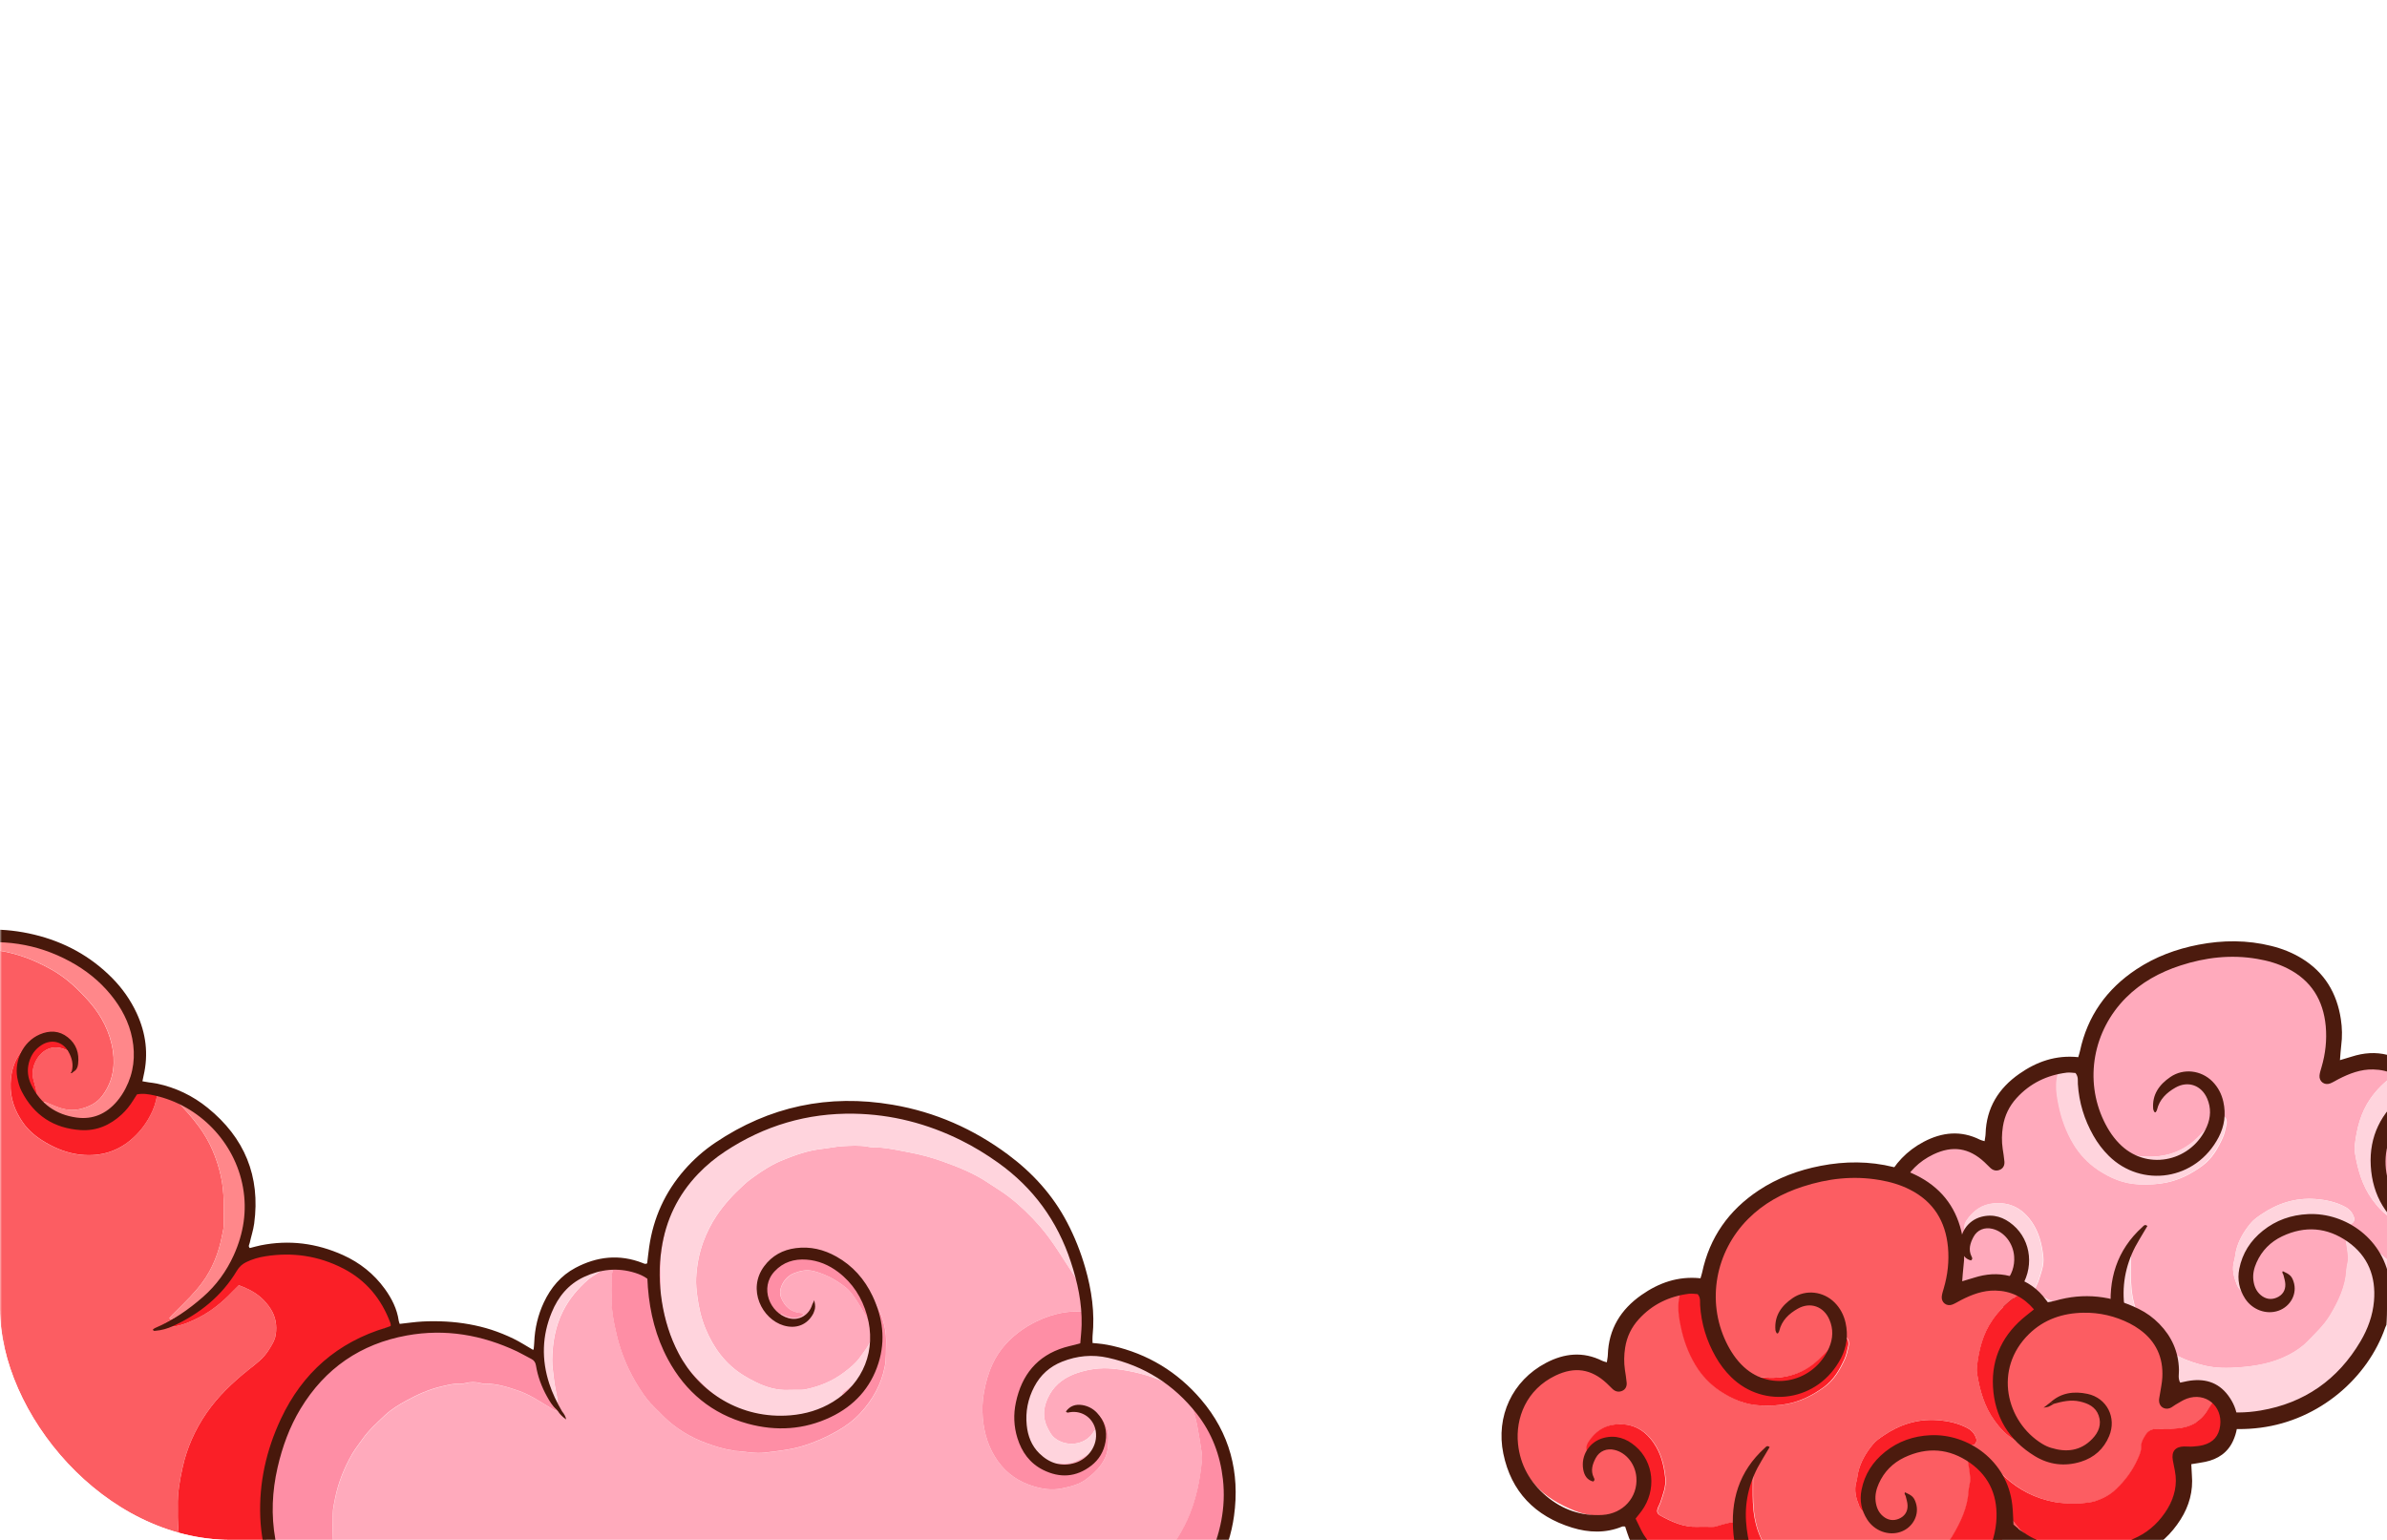 <?xml version="1.0" encoding="UTF-8"?> <svg xmlns="http://www.w3.org/2000/svg" width="620" height="400" viewBox="0 0 620 400" fill="none"><g clip-path="url(#clip0_488_11367)"><mask id="mask0_488_11367" style="mask-type:alpha" maskUnits="userSpaceOnUse" x="0" y="-37" width="602" height="441"><path fill-rule="evenodd" clip-rule="evenodd" d="M601.363 23C601.363 -10.137 574.5 -37 541.363 -37H317.34C284.203 -37 257.34 -10.137 257.34 23V95.87C257.34 129.007 230.477 155.87 197.34 155.87H60C26.863 155.87 0 182.733 0 215.87V344C0 377.137 26.863 404 60 404L300.276 404C333.413 404 360.276 377.137 360.276 344V325.307C360.276 292.17 387.139 265.307 420.276 265.307H546.645C576.865 265.307 601.364 240.809 601.364 210.588V155.87C601.364 155.87 601.364 155.87 601.363 155.87V155.87C601.363 155.87 601.363 155.87 601.363 155.869V23Z" fill="#FFE5E4"></path></mask><g mask="url(#mask0_488_11367)"><path d="M308.609 361.788C308.467 361.531 308.324 361.284 308.172 361.027C307.079 361.112 306.1 360.827 305.131 360.303C302.26 358.762 299.257 357.582 296.092 356.773C293.716 356.164 291.312 355.726 288.888 355.507C285.771 355.212 282.672 355.65 279.707 356.668C276.751 357.677 274.233 359.399 272.655 362.169C271.039 365.014 270.554 367.993 272.17 371.067C272.598 371.885 273.006 372.713 273.719 373.351C276.675 375.958 281.665 375.521 283.879 372.199C284.126 371.819 284.307 371.362 284.858 371.324C284.998 372.06 284.903 372.881 284.573 373.789C284.773 374.531 284.934 375.159 285.096 375.787C285.172 375.682 285.314 375.578 285.324 375.463C285.505 373.484 285.752 371.505 285.077 369.573C284.763 368.659 284.459 367.745 284.003 366.385C285.333 367.384 286.198 368.155 286.778 369.221C287.51 370.581 287.919 372.009 287.89 373.598C287.862 375.33 287.795 377.005 287.063 378.642C286.008 380.974 284.212 382.62 282.283 384.124C280.363 385.618 278.063 386.17 275.687 386.646C273.168 387.16 270.801 386.779 268.473 386.075C264.7 384.942 261.573 382.839 259.216 379.584C256.773 376.187 255.623 372.361 255.272 368.288C255.081 366.128 255.167 363.948 255.557 361.759C256.013 359.19 256.697 356.716 257.781 354.365C259.51 350.606 262.248 347.646 265.631 345.315C267.095 344.306 268.692 343.44 270.326 342.736C273.634 341.308 277.103 340.471 280.743 340.708C281.256 340.737 281.75 340.965 282.254 341.099C282.264 339.11 282.492 337.121 281.94 335.16C281.703 329.679 279.859 324.644 277.407 319.838C275.449 316.003 272.997 312.463 270.184 309.17C268.929 307.705 267.627 306.306 266.287 304.935C263.455 302.033 260.261 299.577 256.849 297.388C252.468 294.581 247.792 292.392 242.897 290.717C238.763 289.309 234.524 288.329 230.199 287.615C225.789 286.891 221.37 286.844 216.941 286.92C215.563 286.939 214.175 287.129 212.807 287.358C208.102 288.138 203.474 289.214 198.978 290.841C193.513 292.82 188.419 295.504 183.933 299.187C179.437 302.87 175.721 307.257 173.307 312.625C171.891 315.775 170.655 319.001 170.142 322.427C169.857 324.311 169.486 326.215 169.61 328.156C169.648 328.803 169.705 329.479 169.382 330.173C169.078 330.231 168.764 330.288 168.441 330.345C168.698 330.716 169.116 331.059 169.182 331.468C169.401 332.829 169.486 334.218 169.638 335.598C169.81 337.235 169.933 338.881 170.19 340.509C170.56 342.793 171.254 345.001 171.986 347.199C173.421 351.462 175.683 355.24 178.61 358.628C179.694 359.875 180.872 361.017 182.45 361.712C183.524 362.188 184.522 362.873 185.501 363.549C187.782 365.128 190.025 366.765 192.287 368.364C192.601 368.592 192.943 368.897 193.295 368.935C194.54 369.087 195.728 369.477 197.02 369.42C198.94 369.335 200.86 369.401 202.78 369.392C203.245 369.392 203.711 369.401 204.167 369.325C208.834 368.516 213.187 366.803 217.369 364.614C217.701 364.443 217.929 364.082 218.205 363.815C217.948 363.882 217.682 363.91 217.445 364.024C215.877 364.729 214.327 365.48 212.74 366.156C210.412 367.146 207.96 367.726 205.431 367.803C203.578 367.86 201.715 367.822 199.862 367.803C199.33 367.803 198.788 367.822 198.275 367.698C195.956 367.165 193.656 366.632 191.46 365.633C188.409 364.243 185.663 362.464 183.268 360.132C182.46 359.342 181.69 358.524 180.872 357.743C178.639 355.593 177.08 352.976 175.702 350.254C174.552 348.008 173.735 345.61 173.089 343.173C172.252 340.042 171.539 336.873 171.625 333.59C171.653 332.457 171.672 331.325 171.625 330.202C171.444 326.652 172.091 323.217 172.86 319.781C174.324 313.281 177.498 307.695 181.889 302.756C182.241 302.356 182.612 301.966 183.03 301.642C185.358 299.796 187.582 297.798 190.234 296.389C192.278 295.304 194.273 294.096 196.364 293.096C198.636 292.021 201.021 291.212 203.416 290.413C206.515 289.375 209.737 289.042 212.921 288.49C217.35 288.633 221.798 288.091 226.217 288.833C226.673 288.909 227.149 288.861 227.605 288.871C228.07 288.871 228.546 288.833 228.992 288.909C231.787 289.385 234.581 289.899 237.375 290.394C243.135 291.412 248.41 293.734 253.428 296.589C257.762 299.054 261.535 302.309 265.118 305.763C265.878 306.496 266.439 307.419 267.19 308.161C270.07 311.016 272.408 314.319 274.85 317.535C275.487 318.373 276.029 319.315 275.953 320.457C275.905 321.161 276.247 321.732 276.571 322.313C277.454 323.95 278.433 325.539 279.146 327.242C279.811 328.822 280.211 330.507 280.676 332.162C280.762 332.477 280.904 332.943 280.306 333.209C279.907 332.619 279.498 332.039 279.099 331.439C276.19 327.1 273.596 322.541 270.146 318.563C267.656 315.689 264.947 313.091 261.953 310.788C260.328 309.541 258.551 308.504 256.849 307.352C253.143 304.83 249.027 303.175 244.845 301.68C242.042 300.672 239.162 299.891 236.235 299.349C233.06 298.749 229.895 297.988 226.635 298.026C226.246 298.026 225.846 297.931 225.457 297.864C223.214 297.455 220.961 297.607 218.718 297.741C217.017 297.845 215.325 298.235 213.624 298.416C210.031 298.797 206.657 299.977 203.34 301.328C200.632 302.432 198.161 303.993 195.785 305.706C194.872 306.363 193.969 307.048 193.152 307.819C191.84 309.046 190.538 310.284 189.36 311.625C188.181 312.958 187.06 314.366 186.081 315.851C184.684 317.954 183.553 320.209 182.678 322.579C181.566 325.586 180.996 328.698 180.825 331.886C180.739 333.466 180.901 335.046 181.11 336.635C181.481 339.547 182.118 342.364 183.239 345.077C185.32 350.101 188.4 354.327 193.085 357.239C194.15 357.905 195.262 358.505 196.393 359.057C199.045 360.351 201.81 361.188 204.804 361.046C205.793 360.998 206.791 361.046 207.788 361.027C208.254 361.027 208.72 361.008 209.167 360.912C212.854 360.161 216.257 358.762 219.27 356.478C220.743 355.364 222.168 354.222 223.299 352.69C224.326 351.301 225.381 349.949 226.141 348.398C226.474 347.722 226.882 347.123 227.757 347.104C227.567 346.409 227.386 345.705 227.158 344.886C226.151 344.658 225.647 343.858 225.362 342.84C225.238 342.402 225.02 341.974 224.792 341.574C224.088 340.375 223.394 339.167 222.634 338.006C221.798 336.73 220.952 335.446 219.754 334.485C217.312 332.515 214.603 331.059 211.533 330.24C209.67 329.736 207.998 330.069 206.315 330.725C204.69 331.363 203.607 332.591 202.96 334.199C202.571 335.17 202.542 336.159 202.922 337.111C203.873 339.433 205.507 340.918 208.121 341.099C208.349 341.118 208.682 341.042 208.691 341.536C208.254 342.003 207.655 342.222 206.981 342.279C205.555 342.412 204.224 342.098 203.017 341.375C202.694 341.536 202.4 341.67 202.067 341.831C199.691 339.528 198.009 336.987 198.332 333.58C198.579 331.001 199.776 328.984 202.086 327.623C204.852 325.996 207.826 326.138 210.782 326.51C213.234 326.814 215.43 327.985 217.511 329.336C218.984 330.288 220.03 331.677 221.313 332.829C222.216 333.638 222.919 334.608 223.451 335.674C224.193 337.149 225.257 338.463 225.723 340.08C225.751 340.176 225.913 340.233 226.056 340.337C226.36 339.624 225.904 339.034 225.751 338.424C225.609 337.844 225.381 337.292 225.181 336.73C224.963 336.14 224.535 335.617 224.44 334.646C224.934 335.017 225.238 335.16 225.419 335.398C228.384 339.452 230.352 343.858 230.18 348.998C230.114 350.977 230.237 352.947 229.857 354.936C228.945 359.647 226.692 363.625 223.499 367.089C221.741 368.992 219.631 370.524 217.388 371.8C214.612 373.37 211.714 374.664 208.653 375.597C205.412 376.586 202.057 376.939 198.721 377.348C196.079 377.671 193.456 377.005 190.814 376.901C190.624 376.901 190.434 376.767 190.244 376.739C187.934 376.434 185.729 375.692 183.553 374.912C179.39 373.417 175.683 371.143 172.499 368.059C171.691 367.279 170.922 366.442 170.104 365.671C168.545 364.205 167.31 362.464 166.169 360.703C163.385 356.382 161.36 351.71 160.191 346.685C159.393 343.268 158.718 339.833 158.908 336.283C158.984 334.894 158.908 333.495 158.927 332.105C158.927 331.639 158.889 331.144 159.032 330.725C159.336 329.821 159.317 328.898 159.317 327.966C158.519 327.966 157.73 327.966 156.931 327.975H156.941C157.102 328.356 157.216 328.765 156.931 329.108C156.551 329.555 156.162 330.012 155.696 330.354C154.736 331.068 153.652 331.61 152.759 332.391C150.088 334.713 147.855 337.397 146.239 340.575C144.224 344.563 143.492 348.855 143.445 353.251C143.426 354.879 143.701 356.544 143.882 358.181C144.091 360.075 144.547 361.95 144.88 363.834C144.966 364.338 144.652 364.548 144.205 364.605C144.405 365.347 145.336 365.652 145.46 366.537C144.471 366.746 143.854 366.223 143.169 365.823C140.432 364.215 137.828 362.388 134.796 361.331C131.983 360.351 129.16 359.447 126.128 359.447C125.729 359.447 125.32 359.447 124.95 359.333C123.571 358.942 122.212 358.952 120.834 359.333C120.454 359.437 120.045 359.475 119.656 359.447C118.05 359.352 116.51 359.77 114.97 360.113C111.644 360.846 108.564 362.226 105.599 363.853C103.632 364.929 101.664 366.09 100.039 367.641C97.977 369.601 95.829 371.486 94.184 373.846C93.272 375.14 92.265 376.387 91.476 377.757C89.375 381.392 87.864 385.275 87.037 389.405C86.79 390.633 86.505 391.88 86.477 393.117C86.382 397.285 86.315 401.454 87.246 405.565C87.408 406.269 87.512 406.992 87.645 407.706H300.255C300.464 407.306 300.616 406.869 300.882 406.507C301.196 406.088 301.652 405.765 301.956 405.336C304.713 401.53 307.345 397.656 309.094 393.231C310.814 388.882 311.717 384.371 312.173 379.756C312.259 378.909 312.249 378.023 312.126 377.176C311.793 374.892 311.413 372.618 310.985 370.353C310.586 368.202 309.978 366.109 308.961 364.148C308.723 363.682 308.448 363.206 308.324 362.702C308.267 362.454 308.524 362.131 308.638 361.845L308.609 361.788Z" fill="#FFAABC"></path><path d="M-21.542 247.787C-22.911 248.33 -23.975 249.31 -25.078 250.224V407.659H48.181C46.765 402.586 46.071 397.428 46.175 392.156C46.175 391.889 46.175 391.623 46.175 391.356C46.09 387.883 46.689 384.495 47.43 381.136C48.561 376.025 50.681 371.314 53.636 367.022C56.63 362.683 60.422 359.085 64.538 355.802C66.391 354.317 68.339 352.918 69.66 350.863C70.487 349.578 71.362 348.265 71.599 346.752C71.979 344.334 71.599 342.003 70.221 339.89C69.527 338.824 68.71 337.863 67.769 337.035C66.106 335.579 64.167 334.627 62.029 333.847C61.401 334.475 60.822 335.008 60.28 335.579C57.761 338.253 54.929 340.518 51.659 342.222C49.54 343.326 47.364 344.277 44.968 344.61C44.008 344.744 43.79 344.687 42.916 343.954C43.172 343.116 44.142 343.25 44.617 342.717C44.446 342.65 44.265 342.574 43.961 342.45C44.256 342.098 44.484 341.803 44.75 341.537C46.289 339.985 47.877 338.472 49.378 336.883C50.462 335.731 51.517 334.523 52.458 333.257C55.233 329.517 56.868 325.282 57.714 320.733C57.856 319.953 58.094 319.172 58.094 318.392C58.122 314.1 58.322 309.808 57.371 305.535C56.326 300.796 54.501 296.456 51.621 292.573C49.92 290.289 48.048 288.148 46.033 286.14C45.52 285.626 45.073 285.055 44.588 284.512C43.457 283.922 42.307 283.409 41.015 283.304C40.72 285.131 40.359 286.93 39.57 288.643C38.373 291.279 36.757 293.563 34.628 295.533C30.722 299.13 26.093 300.52 20.913 299.958C17.739 299.615 14.745 298.473 11.96 296.865C9.594 295.495 7.465 293.82 5.887 291.536C3.806 288.519 2.618 285.236 2.741 281.486C2.865 277.965 3.872 274.863 6.305 272.274C6.486 272.084 6.628 271.846 6.932 272.093C6.951 272.16 6.999 272.226 6.98 272.274C5.973 274.748 5.64 277.375 5.231 279.983C5.127 280.668 5.317 281.248 5.811 281.8C6.723 282.838 7.579 283.941 8.415 285.045C9.651 286.682 10.924 288.281 12.654 289.461C16.133 291.821 19.849 292.916 24.088 292.164C26.682 291.707 28.792 290.527 30.655 288.738C32.242 287.206 33.649 285.55 34.533 283.504C34.827 282.818 35.312 282.476 36.082 282.523C36.538 282.552 37.004 282.495 37.47 282.485C36.738 281.991 35.892 282.181 35.084 282.105C34.324 281.343 34.552 280.544 34.98 279.735C34.98 278.812 34.989 277.898 34.998 276.975C34.894 277.137 34.723 277.289 34.685 277.47C34.248 279.497 33.459 281.391 32.499 283.218C31.472 285.179 30.189 286.901 28.374 288.214C26.388 289.651 24.287 290.66 21.759 290.517C21.293 290.489 20.828 290.479 20.362 290.517C18.661 290.67 17.073 290.251 15.515 289.642C14.089 289.08 12.74 288.367 11.533 287.415C11.152 287.12 10.934 286.673 11.59 286.225C12.578 286.625 13.614 287.072 14.659 287.472C16.665 288.243 18.727 288.605 20.847 288.072C23.014 287.529 25.019 286.616 26.416 284.826C29.144 281.334 29.942 277.261 29.315 272.978C28.602 268.134 26.397 263.871 23.204 260.235C20.362 257 17.254 254.04 13.414 251.88C8.32 249.015 2.969 247.064 -2.885 246.645C-3.152 246.626 -3.408 246.588 -3.674 246.56C-4.596 246.465 -5.509 246.312 -6.43 246.274C-8.084 246.208 -9.719 246.389 -11.373 246.588C-13.34 246.817 -15.298 247.14 -17.256 247.34C-18.7 247.483 -20.098 248.035 -21.58 247.807L-21.542 247.787ZM9.432 284.208C8.235 283.18 7.835 282.19 7.332 281.258C6.334 279.411 6.049 277.48 6.828 275.5C7.208 274.52 7.702 273.568 8.292 272.693C9.746 270.532 11.837 269.6 14.422 269.743C15.848 269.819 16.864 270.675 17.824 271.589C18.1 271.846 18.214 272.35 18.309 273.254C17.672 272.959 17.102 272.645 16.484 272.436C15.059 271.95 13.633 271.893 12.236 272.579C9.594 273.863 7.93 277.394 8.615 280.278C8.833 281.182 9.128 282.057 9.347 282.961C9.413 283.247 9.385 283.551 9.413 284.208H9.432Z" fill="#FC5D62"></path><path d="M44.628 342.717C44.143 343.25 43.184 343.116 42.927 343.954C43.801 344.687 44.02 344.744 44.98 344.611C47.375 344.277 49.551 343.316 51.671 342.222C54.94 340.528 57.763 338.253 60.291 335.579C60.833 335.008 61.413 334.466 62.04 333.847C64.169 334.627 66.117 335.579 67.781 337.035C68.731 337.873 69.539 338.824 70.233 339.89C71.62 342.003 71.991 344.335 71.611 346.752C71.373 348.265 70.489 349.569 69.672 350.863C68.36 352.919 66.402 354.327 64.549 355.802C60.443 359.085 56.642 362.683 53.648 367.022C50.692 371.314 48.572 376.025 47.441 381.136C46.7 384.495 46.092 387.883 46.187 391.357C46.187 391.623 46.187 391.89 46.187 392.156C46.082 397.419 46.776 402.586 48.192 407.659H71.287C70.784 405.936 70.223 404.233 69.786 402.501C68.693 398.171 67.933 393.793 68.237 389.311C68.531 384.933 69.149 380.612 70.394 376.387C71.848 371.438 73.949 366.813 76.914 362.597C79.518 358.895 82.522 355.536 86 352.624C86.276 352.386 86.551 352.148 86.827 351.9C89.46 349.74 92.434 348.16 95.561 346.847C97.025 346.238 98.517 345.705 99.99 345.115C100.38 344.953 100.751 344.896 101.121 345.115C101.378 345.077 101.625 345.048 101.882 345.01C101.91 344.896 101.958 344.791 102.015 344.687C102.015 344.154 101.996 343.611 101.986 343.078C101.606 341.308 100.827 339.69 99.914 338.149C95.599 330.783 89.317 326.272 80.792 325.063C75.203 324.273 69.7 324.683 64.292 326.329C63.665 326.519 63.076 326.814 62.468 327.062C61.546 329.355 59.844 331.116 58.371 333.019C57.449 334.209 56.309 335.256 55.159 336.236C53.876 337.34 52.631 338.548 50.968 339.1C48.962 340.49 46.871 341.736 44.619 342.698L44.628 342.717Z" fill="#FA1F27"></path><path d="M86.817 351.9L85.99 352.624C86.342 352.871 86.323 353.138 86.037 353.423C84.488 354.955 82.835 356.411 81.409 358.048C79.936 359.742 78.738 361.655 77.55 363.568C76.182 365.766 74.87 367.984 73.815 370.344C72.399 373.494 71.287 376.739 70.85 380.194C70.66 381.697 70.384 383.201 70.26 384.704C69.975 388.34 69.975 391.975 70.27 395.611C70.356 396.734 70.384 397.866 70.612 398.96C71.125 401.416 71.373 403.928 72.323 406.288C72.484 406.698 72.437 407.202 72.475 407.659H87.606C87.473 406.945 87.368 406.231 87.207 405.518C86.285 401.406 86.342 397.238 86.437 393.07C86.465 391.832 86.75 390.586 86.997 389.358C87.815 385.228 89.335 381.355 91.436 377.71C92.225 376.339 93.232 375.102 94.145 373.798C95.789 371.448 97.937 369.554 99.999 367.593C101.634 366.042 103.592 364.891 105.559 363.806C108.525 362.178 111.604 360.799 114.93 360.066C116.48 359.723 118.01 359.304 119.616 359.4C120.006 359.419 120.414 359.381 120.794 359.285C122.173 358.914 123.532 358.905 124.91 359.285C125.28 359.39 125.699 359.4 126.088 359.4C129.111 359.4 131.943 360.304 134.756 361.284C137.788 362.34 140.402 364.177 143.129 365.776C143.804 366.175 144.431 366.699 145.42 366.489C145.296 365.604 144.365 365.3 144.165 364.558C143.947 364.158 143.757 363.739 143.51 363.349C141.58 360.285 140.668 356.925 140.554 353.337C140.535 352.643 140.126 352.281 139.746 351.843C138.178 350.987 136.629 350.092 135.032 349.283C132.371 347.932 129.576 346.904 126.668 346.2C124.805 345.743 122.952 345.229 121.08 344.887C119.264 344.553 117.439 344.211 115.577 344.258C115.111 344.268 114.645 344.258 114.189 344.249C110.406 344.125 106.652 344.316 102.955 345.191C102.546 345.286 102.185 345.381 101.881 345.001C101.624 345.039 101.377 345.067 101.121 345.105C100.997 345.324 100.94 345.638 100.75 345.753C100.427 345.952 100.028 346.067 99.647 346.171C96.73 347.018 93.983 348.294 91.265 349.607C90.685 349.892 90.153 350.283 89.592 350.625C89.896 350.835 89.763 351.034 89.554 351.187C89.288 351.386 89.012 351.482 88.832 351.082C88.423 351.367 88.014 351.643 87.615 351.938C87.33 352.148 87.064 352.224 86.826 351.891L86.817 351.9Z" fill="#FE8EA5"></path><path d="M308.608 361.788C308.494 362.074 308.238 362.397 308.295 362.645C308.418 363.149 308.684 363.625 308.931 364.091C309.939 366.052 310.547 368.145 310.956 370.296C311.383 372.561 311.764 374.845 312.096 377.119C312.22 377.966 312.229 378.852 312.144 379.699C311.688 384.314 310.785 388.825 309.064 393.174C307.316 397.599 304.683 401.463 301.927 405.279C301.623 405.708 301.166 406.022 300.853 406.45C300.587 406.812 300.435 407.249 300.226 407.649H312.572C312.781 407.097 312.914 406.498 313.218 406.003C313.912 404.87 314.444 403.662 314.986 402.453C317.077 397.856 317.998 393.012 318.122 388.007C318.179 385.961 318.055 383.924 317.808 381.868C317.533 379.565 317.238 377.281 316.639 375.045C316.316 373.836 316.041 372.609 315.746 371.39C315.128 371.172 314.51 370.943 313.874 370.705C313.731 370.41 313.531 370.134 313.436 369.82C312.914 368.022 312.172 366.337 311.108 364.786C311.003 364.634 311.013 364.405 310.965 364.215C310.176 363.406 309.397 362.597 308.608 361.788Z" fill="#FE8EA5"></path><path d="M315.736 371.391C316.031 372.609 316.306 373.836 316.629 375.045C317.238 377.281 317.523 379.565 317.798 381.869C318.045 383.924 318.169 385.961 318.112 388.007C317.979 393.013 317.067 397.857 314.976 402.453C314.424 403.662 313.902 404.861 313.208 406.003C312.904 406.498 312.771 407.097 312.562 407.649H313.759C314.025 406.983 314.206 406.25 314.586 405.66C316.487 402.739 317.608 399.503 318.435 396.172C319.024 393.802 319.443 391.404 319.357 388.939C319.319 387.816 319.338 386.693 319.357 385.571C319.386 382.373 318.825 379.28 317.827 376.254C317.371 374.874 316.848 373.522 316.325 372.171C316.211 371.876 315.945 371.648 315.755 371.391H315.736Z" fill="#FFAABC"></path><path d="M218.194 363.806C217.919 364.082 217.681 364.434 217.358 364.605C213.176 366.794 208.833 368.517 204.157 369.316C203.7 369.392 203.235 369.383 202.769 369.383C200.849 369.383 198.929 369.326 197.009 369.411C195.726 369.468 194.529 369.078 193.284 368.926C192.932 368.878 192.59 368.574 192.276 368.355C190.014 366.756 187.771 365.119 185.49 363.539C184.511 362.864 183.513 362.179 182.439 361.703C180.862 361.008 179.683 359.866 178.6 358.619C175.672 355.241 173.41 351.463 171.975 347.19C171.234 344.991 170.55 342.783 170.179 340.499C169.913 338.872 169.799 337.226 169.628 335.589C169.485 334.209 169.39 332.829 169.172 331.459C169.105 331.059 168.687 330.707 168.43 330.336C166.178 329.108 163.764 328.328 161.245 327.89C160.589 327.909 159.933 327.928 159.278 327.937C159.278 328.87 159.297 329.784 158.992 330.697C158.85 331.126 158.888 331.62 158.888 332.077C158.878 333.476 158.935 334.866 158.869 336.255C158.679 339.805 159.354 343.24 160.152 346.657C161.321 351.672 163.345 356.354 166.13 360.675C167.271 362.445 168.516 364.177 170.065 365.643C170.882 366.413 171.652 367.241 172.46 368.031C175.644 371.115 179.351 373.389 183.513 374.883C185.69 375.664 187.885 376.406 190.204 376.711C190.394 376.739 190.585 376.863 190.775 376.872C193.417 376.977 196.04 377.643 198.682 377.32C202.018 376.91 205.373 376.558 208.614 375.569C211.674 374.636 214.573 373.342 217.348 371.771C219.601 370.496 221.711 368.964 223.46 367.061C226.653 363.597 228.906 359.619 229.818 354.908C230.208 352.919 230.084 350.949 230.141 348.969C230.303 343.821 228.335 339.415 225.38 335.37C225.208 335.132 224.895 334.989 224.401 334.618C224.496 335.589 224.933 336.112 225.142 336.702C225.341 337.264 225.57 337.816 225.712 338.396C225.864 339.015 226.32 339.595 226.016 340.309C225.874 340.204 225.712 340.147 225.684 340.052C225.208 338.434 224.144 337.131 223.412 335.646C222.88 334.58 222.177 333.609 221.274 332.8C220 331.649 218.945 330.269 217.472 329.308C215.391 327.956 213.205 326.795 210.743 326.481C207.787 326.11 204.812 325.967 202.047 327.595C199.737 328.956 198.54 330.973 198.292 333.552C197.96 336.959 199.642 339.51 202.028 341.803C202.37 341.641 202.655 341.508 202.978 341.346C204.176 342.07 205.506 342.384 206.941 342.251C207.616 342.193 208.215 341.984 208.652 341.508C208.652 341.013 208.31 341.09 208.082 341.07C205.468 340.88 203.833 339.405 202.883 337.083C202.493 336.141 202.531 335.142 202.921 334.171C203.567 332.553 204.651 331.335 206.276 330.697C207.958 330.041 209.621 329.708 211.494 330.212C214.564 331.04 217.272 332.486 219.715 334.456C220.913 335.418 221.758 336.712 222.595 337.978C223.355 339.139 224.049 340.347 224.752 341.546C224.98 341.946 225.199 342.365 225.322 342.812C225.608 343.83 226.111 344.63 227.119 344.858C227.337 345.677 227.527 346.381 227.718 347.076C227.946 348.427 227.527 349.721 227.337 351.034C227.527 352.31 227.176 353.547 226.881 354.746C226.301 357.125 225.389 359.4 223.906 361.389C223.536 361.893 223.099 362.264 222.395 361.941C221.92 361.722 221.53 361.979 221.112 362.226C220.162 362.788 219.373 363.682 218.175 363.787L218.194 363.806Z" fill="#FE8EA5"></path><path d="M282.251 341.099C281.748 340.965 281.244 340.737 280.74 340.709C277.09 340.48 273.631 341.308 270.323 342.736C268.689 343.44 267.092 344.306 265.628 345.315C262.245 347.646 259.508 350.606 257.778 354.365C256.694 356.706 256.01 359.19 255.554 361.759C255.164 363.948 255.088 366.137 255.269 368.288C255.62 372.352 256.77 376.187 259.213 379.584C261.561 382.849 264.697 384.942 268.47 386.075C270.799 386.779 273.165 387.15 275.684 386.646C278.06 386.17 280.36 385.618 282.28 384.124C284.219 382.62 286.005 380.974 287.06 378.642C287.802 377.005 287.859 375.33 287.887 373.598C287.916 372.018 287.507 370.591 286.775 369.221C286.196 368.155 285.331 367.384 284 366.385C284.456 367.745 284.751 368.659 285.074 369.573C285.749 371.514 285.511 373.494 285.321 375.464C285.312 375.578 285.169 375.673 285.093 375.778C284.95 376.044 284.817 376.301 284.675 376.567C284.627 376.891 284.675 377.272 284.513 377.529C283.259 379.603 281.738 381.392 279.438 382.078C277.851 381.583 276.406 381.145 274.962 380.669C274.591 380.545 274.258 380.336 273.907 380.174C272.852 379.765 271.787 379.356 270.732 378.947C269.364 378.699 268.356 377.824 267.358 376.958C265.866 375.663 265.001 373.969 264.317 372.142C264.022 371.362 263.908 370.648 264.127 369.83C264.659 367.85 265.096 365.842 265.609 363.863C266.161 361.721 267.083 359.77 268.727 358.229C269.126 357.705 269.525 357.182 269.915 356.649C271.34 354.651 273.308 353.328 275.475 352.347C277.879 351.253 280.436 350.644 283.116 350.625C283.477 350.625 283.838 350.406 284.2 350.282C283.934 350.282 283.677 350.301 283.411 350.282C282.071 350.149 281.843 349.93 281.881 348.55C281.928 346.923 282.071 345.296 282.156 343.659C282.204 342.812 282.213 341.955 282.232 341.108L282.251 341.099Z" fill="#FE8EA5"></path><path d="M-21.541 247.788C-20.058 248.016 -18.661 247.464 -17.217 247.321C-15.249 247.122 -13.301 246.798 -11.333 246.57C-9.68 246.379 -8.045 246.198 -6.391 246.256C-5.469 246.294 -4.557 246.436 -3.635 246.541C-3.369 246.57 -3.112 246.608 -2.846 246.627C3.008 247.045 8.359 248.996 13.454 251.861C17.284 254.012 20.401 256.981 23.243 260.216C26.436 263.852 28.641 268.125 29.354 272.959C29.981 277.242 29.192 281.325 26.455 284.808C25.058 286.597 23.053 287.51 20.886 288.053C18.757 288.586 16.704 288.215 14.699 287.453C13.653 287.054 12.627 286.616 11.629 286.207C10.973 286.654 11.191 287.092 11.572 287.396C12.779 288.348 14.128 289.062 15.554 289.623C17.103 290.242 18.7 290.651 20.401 290.499C20.857 290.461 21.333 290.47 21.798 290.499C24.317 290.641 26.427 289.633 28.413 288.196C30.229 286.882 31.512 285.16 32.538 283.199C33.498 281.372 34.287 279.478 34.724 277.451C34.762 277.27 34.924 277.118 35.038 276.956C35.18 275.519 35.19 274.063 35.323 272.626C35.456 271.227 35.104 269.743 34.752 268.344C33.859 264.851 32.291 261.673 30.057 258.818C28.356 256.629 26.683 254.421 24.707 252.47C22.958 250.747 21.009 249.282 18.928 247.997C18.766 247.902 18.557 247.873 18.367 247.816C17.968 248.302 17.455 248.34 16.951 248.073C15.792 247.464 14.661 246.807 13.53 246.16C13.501 246.141 13.577 245.932 13.596 245.818C12.912 245.589 12.246 245.266 11.553 245.152C9.272 244.799 6.972 244.562 4.691 244.219C0.281 243.553 -4.158 243.686 -8.577 243.914C-13.158 244.152 -17.578 245.266 -21.522 247.797L-21.541 247.788Z" fill="#FF878A"></path><path d="M37.488 282.457C37.022 282.476 36.566 282.524 36.1 282.495C35.331 282.447 34.846 282.8 34.551 283.475C33.658 285.521 32.261 287.177 30.674 288.709C28.811 290.499 26.701 291.679 24.106 292.135C19.867 292.878 16.151 291.793 12.673 289.433C10.933 288.253 9.669 286.663 8.434 285.017C7.597 283.913 6.751 282.809 5.83 281.772C5.345 281.22 5.145 280.639 5.25 279.954C5.668 277.346 5.991 274.72 6.999 272.246C7.018 272.198 6.97 272.131 6.951 272.065C6.656 271.817 6.504 272.065 6.324 272.246C3.891 274.834 2.874 277.936 2.76 281.458C2.636 285.207 3.824 288.491 5.906 291.507C7.474 293.791 9.612 295.466 11.979 296.837C14.754 298.445 17.748 299.587 20.932 299.93C26.111 300.491 30.74 299.102 34.646 295.504C36.775 293.544 38.391 291.25 39.589 288.614C40.368 286.901 40.729 285.103 41.033 283.275C39.912 282.771 38.733 282.495 37.498 282.447L37.488 282.457Z" fill="#FA1F27"></path><path d="M284.694 376.567C284.837 376.301 284.97 376.044 285.112 375.777C284.951 375.149 284.78 374.521 284.589 373.779C284.919 372.865 285.014 372.044 284.875 371.314C284.314 371.352 284.143 371.809 283.896 372.19C281.691 375.511 276.701 375.949 273.736 373.341C273.013 372.704 272.614 371.885 272.186 371.057C270.58 367.993 271.055 365.005 272.671 362.159C274.249 359.39 276.767 357.667 279.723 356.658C282.689 355.65 285.787 355.212 288.904 355.497C291.328 355.726 293.733 356.154 296.109 356.763C299.264 357.572 302.277 358.752 305.147 360.294C306.117 360.808 307.095 361.103 308.188 361.017C304.948 358.305 301.498 355.897 297.629 354.136C294.502 352.709 291.261 351.596 287.935 350.768C286.737 350.473 285.473 350.434 284.238 350.282C283.877 350.406 283.516 350.625 283.154 350.625C280.474 350.644 277.918 351.243 275.513 352.347C273.346 353.337 271.369 354.65 269.953 356.649C269.573 357.182 269.164 357.705 268.765 358.229C268.698 358.486 268.689 358.771 268.565 358.99C267.605 360.617 267.225 362.426 266.855 364.243C266.741 364.824 266.684 365.423 266.512 365.985C266.018 367.593 265.942 369.23 265.971 370.886C265.99 372.247 266.351 373.493 267.083 374.635C268.043 376.13 268.955 377.681 270.552 378.632C270.656 378.69 270.694 378.851 270.761 378.966C271.816 379.375 272.88 379.784 273.935 380.193C274.591 380.193 275.256 380.136 275.912 380.193C277.547 380.317 279.049 379.898 280.455 379.099C281.881 378.29 283.287 377.424 284.694 376.586V376.567Z" fill="#FFD4DD"></path><path d="M44.627 342.717C46.879 341.755 48.97 340.509 50.975 339.119C51.346 338.387 52.04 337.977 52.62 337.444C53.941 336.255 55.3 335.056 56.402 333.676C57.952 331.725 59.292 329.593 60.746 327.499C61.012 327.423 61.373 327.319 61.734 327.214C61.354 326.919 61.383 326.538 61.487 326.139C62 324.15 62.504 322.161 63.036 320.181C64.072 316.365 64.348 312.473 64.082 308.552C63.92 306.096 63.274 303.708 62.352 301.433C60.945 297.96 58.95 294.819 56.317 292.145C53.941 289.728 51.222 287.71 48.21 286.121C47.041 285.512 45.805 285.036 44.598 284.503C45.073 285.045 45.529 285.626 46.043 286.13C48.058 288.138 49.94 290.28 51.631 292.564C54.52 296.446 56.336 300.786 57.381 305.525C58.322 309.789 58.123 314.081 58.104 318.382C58.104 319.163 57.866 319.943 57.723 320.724C56.868 325.282 55.243 329.517 52.468 333.247C51.527 334.513 50.472 335.722 49.388 336.873C47.886 338.463 46.299 339.976 44.76 341.527C44.493 341.793 44.265 342.098 43.971 342.441C44.275 342.564 44.446 342.631 44.627 342.707V342.717Z" fill="#FF878A"></path><path d="M139.746 351.862C140.126 352.3 140.535 352.662 140.554 353.356C140.659 356.944 141.581 360.313 143.51 363.368C143.757 363.758 143.947 364.177 144.166 364.577C144.622 364.519 144.936 364.32 144.841 363.806C144.508 361.921 144.052 360.056 143.843 358.153C143.662 356.516 143.386 354.851 143.405 353.223C143.443 348.826 144.185 344.534 146.2 340.547C147.806 337.368 150.039 334.675 152.72 332.363C153.613 331.592 154.696 331.04 155.656 330.326C156.122 329.983 156.512 329.527 156.892 329.079C157.177 328.737 157.063 328.327 156.901 327.947C155.096 328.042 152.292 328.956 150.914 329.907C150.686 330.44 150.286 330.716 149.707 330.726L149.726 330.716C149.231 331.23 148.747 331.763 148.224 332.258C147.701 332.753 147.065 333.152 146.608 333.695C145.164 335.427 144.023 337.34 143.291 339.491C143.016 340.299 142.626 341.07 142.379 341.889C141.742 343.963 141.01 346.019 140.953 348.227C140.925 349.217 140.687 350.159 140.183 351.025C140.041 351.301 139.908 351.577 139.765 351.853L139.746 351.862Z" fill="#FFD4DD"></path><path d="M140.173 351.034C140.686 350.168 140.914 349.226 140.942 348.236C140.999 346.028 141.731 343.973 142.368 341.898C142.615 341.08 143.005 340.309 143.281 339.5C144.012 337.349 145.153 335.436 146.597 333.704C147.054 333.152 147.69 332.762 148.213 332.267C148.736 331.772 149.211 331.239 149.715 330.726C147.529 331.496 145.894 332.972 144.507 334.77C142.321 337.606 141.19 340.861 140.534 344.344C140.116 346.58 140.173 348.798 140.173 351.044V351.034Z" fill="#FEAFBE"></path><path d="M61.725 327.214C61.364 327.318 61.013 327.423 60.737 327.499C59.283 329.593 57.952 331.715 56.394 333.676C55.291 335.056 53.932 336.255 52.611 337.444C52.022 337.977 51.337 338.377 50.967 339.119C52.63 338.558 53.875 337.349 55.158 336.255C56.308 335.274 57.449 334.228 58.37 333.038C59.844 331.135 61.545 329.365 62.467 327.081C62.22 327.128 61.973 327.176 61.716 327.223L61.725 327.214Z" fill="#FC5D62"></path><path d="M310.964 364.215C311.011 364.405 311.002 364.634 311.106 364.786C312.161 366.337 312.912 368.022 313.435 369.82C313.52 370.134 313.72 370.41 313.872 370.705C314.518 370.943 315.136 371.162 315.744 371.39C315.183 369.516 314.043 367.964 312.912 366.432C312.332 365.652 311.942 364.662 310.973 364.215H310.964Z" fill="#FEABBC"></path><path d="M13.578 245.808C13.549 245.922 13.473 246.132 13.511 246.151C14.642 246.807 15.783 247.454 16.933 248.064C17.436 248.33 17.95 248.292 18.349 247.807C16.923 246.76 15.26 246.255 13.578 245.808Z" fill="#FA6A6D"></path><path d="M159.268 327.946C159.924 327.927 160.58 327.908 161.235 327.899C159.772 327.366 158.327 327.28 156.882 327.956C157.681 327.956 158.47 327.956 159.268 327.946Z" fill="#FFD4DD"></path><path d="M34.999 279.707C34.571 280.515 34.343 281.315 35.103 282.076C35.066 281.286 35.037 280.496 34.999 279.707Z" fill="#FF878A"></path><path d="M149.697 330.735C150.277 330.726 150.676 330.45 150.904 329.917C150.353 329.974 149.925 330.212 149.697 330.735Z" fill="#FEAFBE"></path><path d="M101.984 343.088C101.984 343.621 102.003 344.163 102.012 344.696C102.488 344.154 102.412 343.621 101.984 343.088Z" fill="#FE8EA5"></path><path d="M227.345 351.053C227.535 349.74 227.953 348.446 227.725 347.094C226.86 347.113 226.442 347.713 226.109 348.389C225.349 349.949 224.294 351.291 223.268 352.681C222.137 354.222 220.702 355.355 219.238 356.468C216.235 358.752 212.823 360.151 209.135 360.903C208.688 360.998 208.213 361.008 207.757 361.017C206.759 361.036 205.761 360.989 204.772 361.036C201.769 361.189 199.013 360.342 196.361 359.047C195.23 358.495 194.118 357.896 193.054 357.23C188.368 354.318 185.289 350.092 183.207 345.067C182.086 342.355 181.449 339.548 181.078 336.626C180.879 335.037 180.717 333.457 180.793 331.877C180.964 328.699 181.535 325.577 182.647 322.57C183.521 320.191 184.652 317.935 186.049 315.842C187.038 314.357 188.15 312.948 189.328 311.616C190.516 310.274 191.818 309.037 193.12 307.809C193.938 307.048 194.841 306.353 195.753 305.697C198.129 303.993 200.6 302.423 203.309 301.319C206.616 299.968 209.99 298.797 213.592 298.407C215.294 298.226 216.985 297.836 218.687 297.731C220.93 297.598 223.182 297.446 225.425 297.855C225.815 297.922 226.214 298.017 226.604 298.017C229.873 297.979 233.029 298.75 236.203 299.34C239.13 299.892 242.01 300.672 244.814 301.671C248.996 303.165 253.111 304.821 256.818 307.343C258.509 308.495 260.296 309.532 261.921 310.779C264.915 313.082 267.624 315.68 270.114 318.554C273.564 322.541 276.159 327.09 279.067 331.43C279.466 332.02 279.875 332.61 280.274 333.2C280.873 332.943 280.73 332.467 280.645 332.153C280.179 330.497 279.78 328.803 279.115 327.233C278.392 325.53 277.423 323.931 276.539 322.303C276.216 321.713 275.874 321.142 275.921 320.448C275.997 319.306 275.455 318.363 274.819 317.526C272.386 314.309 270.038 311.017 267.158 308.152C266.407 307.41 265.847 306.487 265.086 305.754C261.503 302.299 257.73 299.045 253.396 296.58C248.368 293.725 243.093 291.403 237.343 290.384C234.549 289.889 231.755 289.376 228.961 288.9C228.505 288.824 228.029 288.871 227.573 288.862C227.107 288.852 226.632 288.9 226.185 288.824C221.766 288.072 217.318 288.614 212.889 288.481C209.705 289.033 206.483 289.366 203.385 290.403C200.99 291.203 198.604 292.012 196.333 293.087C194.242 294.077 192.255 295.285 190.202 296.38C187.551 297.788 185.327 299.787 182.998 301.633C182.58 301.957 182.219 302.356 181.858 302.747C177.467 307.686 174.292 313.272 172.829 319.772C172.059 323.198 171.403 326.643 171.593 330.193C171.65 331.316 171.631 332.448 171.593 333.581C171.508 336.864 172.211 340.033 173.057 343.164C173.713 345.6 174.53 347.998 175.67 350.244C177.058 352.957 178.617 355.583 180.841 357.734C181.658 358.514 182.428 359.342 183.236 360.123C185.631 362.454 188.378 364.234 191.428 365.623C193.624 366.623 195.924 367.156 198.243 367.689C198.756 367.803 199.298 367.784 199.83 367.793C201.684 367.803 203.546 367.85 205.4 367.793C207.937 367.717 210.38 367.137 212.708 366.147C214.296 365.471 215.845 364.719 217.413 364.015C217.651 363.91 217.917 363.872 218.173 363.806C218.297 363.501 218.497 363.206 218.525 362.892C218.601 362.017 219.029 361.427 219.77 361.017C220.055 360.865 220.312 360.646 220.578 360.456C223.41 358.486 225.473 355.926 226.594 352.633C226.784 352.081 227.079 351.577 227.316 351.044L227.345 351.053Z" fill="#FFD4DD"></path><path d="M9.432 284.208C9.404 283.551 9.432 283.247 9.366 282.961C9.138 282.057 8.843 281.182 8.634 280.278C7.94 277.394 9.613 273.863 12.255 272.579C13.652 271.903 15.078 271.951 16.503 272.436C17.112 272.645 17.691 272.969 18.328 273.254C18.233 272.35 18.119 271.846 17.843 271.589C16.874 270.666 15.867 269.819 14.441 269.743C11.856 269.6 9.765 270.533 8.311 272.693C7.731 273.568 7.237 274.52 6.847 275.5C6.068 277.48 6.353 279.402 7.351 281.258C7.854 282.181 8.254 283.18 9.451 284.208H9.432Z" fill="#FA2028"></path><path d="M86.818 351.901C87.065 352.234 87.322 352.157 87.607 351.948C88.006 351.653 88.415 351.377 88.824 351.092C89.08 350.939 89.337 350.787 89.594 350.635C90.145 350.292 90.677 349.902 91.266 349.617C93.994 348.303 96.741 347.028 99.649 346.181C100.029 346.067 100.419 345.962 100.751 345.762C100.932 345.648 100.999 345.344 101.122 345.115C100.742 344.887 100.381 344.953 99.991 345.115C98.518 345.705 97.026 346.238 95.562 346.847C92.435 348.151 89.46 349.74 86.828 351.901H86.818Z" fill="#F5D1C5"></path><path d="M89.592 350.644C89.335 350.796 89.078 350.949 88.822 351.101C89.012 351.501 89.287 351.405 89.544 351.206C89.753 351.044 89.886 350.853 89.582 350.644H89.592Z" fill="#F8545A"></path><path d="M227.347 351.053C227.1 351.586 226.805 352.091 226.625 352.642C225.494 355.935 223.431 358.486 220.609 360.465C220.342 360.656 220.086 360.865 219.801 361.027C219.05 361.436 218.622 362.026 218.556 362.902C218.527 363.216 218.328 363.511 218.204 363.815C219.402 363.71 220.19 362.816 221.141 362.254C221.559 362.007 221.939 361.75 222.424 361.969C223.127 362.292 223.564 361.921 223.935 361.417C225.418 359.428 226.33 357.153 226.91 354.774C227.205 353.575 227.556 352.338 227.366 351.063L227.347 351.053Z" fill="#FFAABC"></path><path d="M270.752 378.956C270.686 378.842 270.638 378.69 270.543 378.623C268.946 377.671 268.034 376.12 267.074 374.626C266.342 373.494 265.981 372.247 265.962 370.876C265.934 369.211 266.019 367.574 266.504 365.975C266.675 365.414 266.732 364.814 266.846 364.234C267.217 362.416 267.587 360.608 268.557 358.981C268.69 358.762 268.69 358.476 268.756 358.219C267.112 359.761 266.2 361.712 265.639 363.853C265.126 365.842 264.679 367.841 264.156 369.82C263.938 370.639 264.052 371.352 264.346 372.133C265.031 373.96 265.896 375.654 267.388 376.948C268.386 377.814 269.384 378.69 270.762 378.937L270.752 378.956Z" fill="#FFAABC"></path><path d="M284.696 376.568C283.279 377.405 281.882 378.271 280.457 379.08C279.05 379.87 277.548 380.298 275.914 380.175C275.258 380.127 274.593 380.175 273.937 380.175C274.288 380.346 274.621 380.555 274.992 380.67C276.427 381.136 277.881 381.583 279.468 382.078C281.768 381.393 283.289 379.604 284.543 377.529C284.696 377.272 284.658 376.891 284.705 376.568H284.696Z" fill="#FFAABC"></path><path d="M-14.31 243.333C-6.63 241.002 1.125 240.907 8.88 242.772C16.645 244.637 23.47 248.32 29.125 254.04C31.757 256.704 33.896 259.731 35.483 263.138C37.916 268.372 38.61 273.796 37.289 279.44C37.184 279.878 37.108 280.325 36.994 280.867C37.593 280.972 38.096 281.067 38.61 281.143C39.332 281.258 40.064 281.315 40.767 281.467C45.652 282.504 50.072 284.626 53.931 287.757C63.511 295.514 67.683 305.525 66.02 317.83C65.792 319.524 65.231 321.18 64.86 322.865C64.775 323.274 64.385 323.712 64.889 324.187C65.811 323.959 66.752 323.683 67.712 323.483C75.106 321.999 82.234 322.922 89.077 326.005C93.449 327.975 97.118 330.878 99.95 334.789C101.756 337.292 103.134 339.995 103.571 343.097C103.609 343.345 103.723 343.582 103.818 343.887C105.843 343.668 107.8 343.373 109.768 343.268C111.821 343.164 113.883 343.173 115.927 343.287C117.903 343.402 119.89 343.63 121.848 343.982C123.796 344.334 125.744 344.801 127.626 345.41C129.575 346.047 131.485 346.818 133.329 347.713C135.097 348.569 136.76 349.654 138.452 350.634C138.537 350.539 138.613 350.501 138.613 350.453C138.67 349.863 138.746 349.273 138.765 348.683C138.908 345.058 139.725 341.584 141.265 338.301C143.071 334.475 145.675 331.344 149.448 329.336C155.065 326.357 160.882 325.71 166.907 328.07C167.259 328.213 167.611 328.441 168.095 328.165C168.266 326.785 168.409 325.348 168.618 323.911C169.701 316.355 172.733 309.674 177.752 303.917C180.118 301.205 182.808 298.825 185.792 296.817C199.83 287.377 215.217 284.122 231.859 286.968C242.903 288.852 252.892 293.258 261.873 299.948C268.241 304.697 273.469 310.445 277.175 317.526C279.152 321.294 280.711 325.234 281.889 329.336C283.553 335.132 284.399 341.013 283.781 347.047C283.724 347.618 283.781 348.208 283.781 348.855C284.646 348.94 285.501 348.997 286.347 349.112C287.202 349.235 288.048 349.388 288.884 349.578C298.123 351.672 305.84 356.354 311.97 363.539C319.431 372.275 322.083 382.468 320.524 393.793C319.897 398.37 318.481 402.71 316.447 406.85C316.219 407.316 315.848 407.754 315.991 408.334H312.407C312.854 407.373 313.301 406.412 313.748 405.451C316.912 398.713 318.49 391.68 317.635 384.2C316.922 377.919 314.755 372.209 310.849 367.231C304.899 359.647 297.201 354.774 287.772 352.68C283.705 351.776 279.741 352.167 275.873 353.699C272.661 354.974 270.247 357.144 268.641 360.208C266.987 363.349 266.321 366.699 266.683 370.22C266.968 372.999 267.928 375.53 269.952 377.519C272.566 380.079 275.664 381.097 279.247 379.993C282.621 378.947 285.225 375.511 284.608 371.704C284.075 368.421 281.129 366.289 277.831 366.841C277.536 366.889 277.194 367.108 276.862 366.641C277.926 365.166 279.399 364.69 281.139 364.976C282.612 365.223 283.904 365.899 284.94 366.994C286.955 369.125 287.649 371.676 287.145 374.521C286.708 377.043 285.463 379.146 283.448 380.707C279.542 383.743 275.303 383.99 270.941 381.821C267.49 380.098 265.381 377.167 264.259 373.532C263.318 370.496 263.204 367.384 263.869 364.281C265.381 357.163 269.353 352.176 276.472 350.006C277.356 349.74 278.268 349.549 279.162 349.321C279.599 349.207 280.027 349.083 280.587 348.94C280.711 347.303 280.901 345.724 280.939 344.144C281.072 338.501 279.884 333.076 278.126 327.747C274.628 317.126 268.384 308.532 259.269 302.032C256.19 299.834 252.968 297.864 249.575 296.18C240.831 291.85 231.574 289.461 221.823 289.29C209.686 289.08 198.528 292.383 188.377 299.073C185.821 300.757 183.464 302.699 181.344 304.907C176.079 310.388 172.942 316.926 171.821 324.435C171.137 329.003 171.213 333.571 171.925 338.12C172.657 342.802 174.035 347.284 176.24 351.51C181.534 361.664 192.426 368.697 205.266 367.641C209.211 367.317 212.946 366.223 216.348 364.139C224.294 359.275 227.734 350.596 225.187 341.632C223.904 337.102 221.49 333.276 217.698 330.411C215.265 328.575 212.537 327.414 209.477 327.195C206.274 326.966 203.432 327.832 201.189 330.24C197.216 334.494 199.972 341.07 204.791 342.402C207.519 343.164 210.132 341.641 210.969 338.881C211.045 338.634 211.197 338.415 211.311 338.186C211.349 338.034 211.397 337.872 211.435 337.72C211.482 337.872 211.53 338.025 211.577 338.177C211.758 338.995 211.824 339.814 211.473 340.613C211.397 340.804 211.33 340.994 211.254 341.184C209.714 344.125 206.815 345.267 203.546 344.306C197.967 342.669 193.994 334.941 198.49 328.908C200.533 326.157 203.337 324.635 206.711 324.206C210.456 323.721 213.953 324.559 217.232 326.395C221.481 328.774 224.56 332.267 226.632 336.635C229.293 342.231 230.063 348.046 228.181 354.041C226.138 360.551 221.861 365.176 215.778 368.088C208.849 371.39 201.607 371.819 194.26 369.82C184.937 367.279 178.065 361.579 173.494 353.099C170.367 347.294 168.808 341.013 168.285 334.456C168.219 333.676 168.19 332.886 168.152 332.162C167.107 331.411 166.061 330.982 164.997 330.64C160.406 329.193 155.968 329.688 151.662 331.706C147.604 333.609 144.971 336.854 143.299 340.908C140.79 346.97 140.628 353.147 142.662 359.39C143.489 361.931 144.648 364.291 145.979 366.594C146.632 367.406 146.983 368.11 147.034 368.707C146.15 368.069 145.418 367.365 144.867 366.489L144.819 366.432C144.715 366.318 144.61 366.194 144.506 366.08C143.441 365.147 142.738 363.939 142.063 362.721C140.666 360.208 139.678 357.543 139.212 354.698C139.079 353.899 138.737 353.366 138.024 353.004C136.779 352.376 135.591 351.653 134.336 351.053C125.212 346.742 115.67 345.086 105.691 346.894C93.677 349.074 84.43 355.421 78.081 365.899C75.201 370.657 73.329 375.816 72.093 381.221C70.686 387.369 70.401 393.555 71.513 399.807C72.027 402.691 72.777 405.498 73.576 408.306H69.993C69.898 407.792 69.85 407.259 69.717 406.754C68.615 402.643 67.788 398.484 67.607 394.211C67.237 385.199 69.156 376.653 72.968 368.545C78.575 356.601 87.689 348.626 100.378 344.839C100.758 344.724 101.119 344.572 101.461 344.448C101.48 344.325 101.509 344.268 101.499 344.201C101.471 344.001 101.452 343.801 101.385 343.621C99.076 337.387 95.093 332.572 89.172 329.507C82.785 326.205 75.99 325.196 68.9 326.329C67.198 326.595 65.545 327.071 63.977 327.832C62.931 328.337 62.161 329.031 61.543 330.059C57.59 336.654 51.878 341.251 44.968 344.439C43.514 345.105 41.993 345.552 40.387 345.676C40.168 345.695 39.864 345.828 39.703 345.353C39.874 345.229 40.054 345.058 40.273 344.962C44.901 343.002 48.979 340.175 52.733 336.883C56.173 333.866 58.816 330.23 60.707 326.062C63.264 320.409 64.214 314.509 63.102 308.38C60.992 296.675 51.773 287.129 40.149 284.56C38.676 284.236 37.165 283.951 35.578 284.274C35.255 284.779 34.932 285.274 34.618 285.778C33.772 287.139 32.793 288.395 31.615 289.48C28.611 292.259 25.095 293.81 20.96 293.544C13.965 293.096 8.823 289.708 5.621 283.465C5.05 282.361 4.699 281.105 4.48 279.878C3.71 275.452 6.02 270.57 10.297 268.705C12.863 267.592 15.381 267.677 17.615 269.447C19.82 271.189 20.618 273.587 20.286 276.356C20.191 277.175 19.924 277.908 19.154 278.345C18.965 278.498 18.793 278.659 18.594 278.783C18.565 278.802 18.432 278.659 18.347 278.583C18.432 278.507 18.527 278.431 18.613 278.364C19.136 276.518 18.698 274.815 17.795 273.206C16.303 270.551 13.395 269.818 10.819 271.446C9.118 272.512 8.035 274.063 7.521 276.004C6.98 278.022 7.236 279.973 8.139 281.819C10.525 286.73 14.498 289.537 19.858 290.289C24.144 290.888 27.67 289.29 30.427 286.025C31.273 285.017 32.014 283.894 32.613 282.723C34.742 278.631 35.226 274.272 34.352 269.771C33.525 265.507 31.529 261.786 28.82 258.446C25.855 254.792 22.234 251.927 18.1 249.7C9.489 245.046 0.327 243.771 -9.254 245.418C-14.357 246.293 -19.014 248.311 -23.101 251.556C-23.881 252.174 -24.698 252.755 -25.164 253.669V248.882C-21.837 246.417 -18.264 244.466 -14.291 243.257L-14.31 243.333Z" fill="#48180B"></path></g><path d="M540.656 275.406C541.28 275.338 541.905 275.27 542.53 275.202C543.168 273.07 543.765 271.047 544.376 269.024C545.354 265.792 547.282 263.076 549.279 260.428C550.107 259.328 550.949 258.214 551.927 257.25C553.108 256.096 554.385 255.023 555.742 254.073C559.898 251.167 564.27 248.627 569.173 247.147C572.622 246.101 576.098 245.246 579.751 245.463C580.675 245.518 581.598 245.504 582.521 245.463C586.283 245.314 589.827 246.237 593.249 247.663C594.431 248.152 595.68 248.586 596.753 249.265C600.99 251.913 603.841 255.675 605.199 260.482C605.824 262.682 606.191 264.963 606.557 267.231C606.693 268.128 606.612 269.092 606.449 269.988C606.055 272.147 605.539 274.293 605.104 276.452C605.05 276.696 605.172 276.968 605.227 277.362C606.449 277.728 607.63 277.199 608.689 276.927C611.107 276.289 613.578 276.126 615.995 275.542C616.09 275.515 616.185 275.474 616.267 275.501C618.82 276.085 621.644 275.705 623.803 277.647C623.355 278.679 622.296 278.978 621.495 279.548C619.227 281.178 617.285 283.106 615.696 285.401C613.143 289.067 612.139 293.236 611.636 297.568C611.568 298.206 611.582 298.872 611.69 299.496C612.397 303.801 613.578 307.97 616.158 311.541C617.611 313.551 619.295 315.425 621.522 316.647C622.242 317.041 623.124 317.978 623.966 316.933C624.618 316.104 623.817 315.371 623.396 314.706C622.201 312.845 620.952 311.012 619.689 309.206C618.222 307.101 617.964 304.792 618.439 302.335C618.562 301.71 618.725 301.085 618.806 300.447C619.037 298.627 619.078 296.767 619.499 294.988C619.893 293.304 620.381 291.512 621.305 290.086C623.315 286.99 625.908 284.355 628.828 282.06C630.118 282.047 631.408 282.155 632.657 281.653C633.065 281.49 633.567 281.544 634.029 281.517C634.396 281.503 634.789 281.585 635.129 281.503C637.763 280.852 640.371 281.137 643.032 281.463C649.387 282.264 654.969 284.518 659.178 289.502C660.36 290.9 661.079 292.612 661.541 294.445C662.139 296.808 662.016 299.198 662.084 301.588C662.111 302.565 661.799 303.625 662.587 304.684C663.51 304.507 664.515 304.453 665.438 304.127C667.245 303.489 669.091 303.665 670.925 303.76C672.215 303.828 673.505 304.263 673.736 305.906C673.152 306.721 672.459 307.495 671.984 308.377C670.001 312.153 666.688 313.565 662.655 313.687C661.27 313.728 659.884 313.687 658.499 313.714C657.345 313.741 656.272 314.122 655.634 315.113C654.996 316.118 654.303 317.163 654.358 318.426C654.412 319.594 653.909 320.558 653.461 321.577C652.13 324.578 650.216 327.117 647.853 329.385C646.332 330.838 644.553 331.775 642.652 332.44C640.18 333.296 634.762 333.296 631.978 332.766C626.954 331.829 622.581 329.629 618.847 326.153C617.815 325.189 616.552 324.632 615.194 324.279C614.678 324.143 614.135 324.089 613.7 324.021C613.198 322.948 612.763 322.039 612.329 321.129C611.881 320.192 611.202 319.445 610.292 318.942C610.088 318.82 609.681 318.793 609.518 318.915C609.26 319.119 609.07 319.458 608.988 319.771C608.92 320.015 609.042 320.314 609.083 320.585C609.382 322.582 609.803 324.564 609.966 326.561C610.047 327.633 609.586 328.72 609.531 329.82C609.287 334.192 607.494 337.967 605.281 341.647C603.733 344.228 601.574 346.224 599.537 348.342C598.111 349.822 596.454 350.949 594.634 351.9C590.479 354.1 585.944 354.901 581.34 355.213C578.515 355.417 575.65 355.417 572.812 354.765C567.855 353.625 563.469 351.615 559.762 348.016C555.444 343.82 553.773 338.633 553.515 332.834C553.42 330.621 553.502 328.407 553.488 326.18C553.488 325.732 553.488 325.243 552.714 325.094C552.253 326.248 551.845 327.457 551.302 328.597C550.46 330.39 550.093 332.25 550.161 334.233C550.202 335.401 550.406 336.623 549.754 338.008C547.744 337.818 545.843 338.551 543.915 339.094C543.399 339.244 542.815 339.176 542.258 339.19C541.239 339.19 540.221 339.149 539.216 339.19C535.645 339.366 532.562 337.94 529.534 336.297C528.61 335.795 528.461 335.211 528.855 334.192C529.018 333.758 529.289 333.364 529.425 332.929C530.118 330.825 530.987 328.733 530.742 326.479C530.403 323.261 529.656 320.178 527.755 317.408C525.324 313.877 522.106 312.207 517.883 312.587C514.841 312.859 512.546 314.502 510.876 316.987C510.264 317.91 509.966 318.97 510.726 320.178C511.12 319.988 511.446 319.839 511.745 319.676C513.13 318.956 514.501 318.155 515.914 317.503C518.507 316.308 521.06 316.756 522.961 318.902C526.153 322.487 526.465 326.615 525.093 331.001C524.387 331.313 523.803 331.558 523.138 331.843C523.097 332.685 523.124 333.513 523.002 334.328C522.934 334.844 522.649 335.333 522.472 335.835C521.834 335.849 521.142 335.713 520.544 335.903C518.1 336.691 515.588 336.46 513.143 336.311C511.161 336.188 509.097 335.781 507.25 335.034C503.312 333.445 499.618 331.422 496.726 328.136C494.145 325.203 492.597 321.876 491.986 318.06C491.891 317.421 491.728 316.797 491.647 316.172C491.552 315.452 491.402 314.706 491.47 313.986C491.932 309.342 493.208 304.969 496.047 301.18C498.586 297.799 501.967 295.626 506.109 294.906C509.816 294.268 513.198 295.504 516.375 297.364C517.068 297.772 517.76 298.193 518.371 298.546C519.417 297.962 519.145 297.147 519.132 296.468C519.064 293.481 519.716 290.642 520.653 287.832C522.119 283.405 524.971 280.186 529.004 277.986C530.946 276.927 532.902 275.868 535.224 275.977C534.857 277.864 534.273 279.752 534.192 281.653C534.11 283.459 534.45 285.319 534.816 287.112C535.536 290.656 536.785 294.037 538.632 297.147C540.248 299.863 542.394 302.144 545.042 303.91C548.219 306.028 551.614 307.481 555.566 307.644C557.956 307.739 560.305 307.671 562.641 307.196C566.131 306.49 569.186 304.928 572.065 302.81C574.632 300.922 576.085 298.315 577.348 295.558C577.836 294.486 578.054 293.277 578.325 292.109C578.42 291.688 578.38 291.186 578.271 290.765C578.081 290.045 577.09 289.665 576.479 290.072C576.03 290.371 575.609 290.765 575.229 291.145C573.722 292.639 572.255 294.173 570.721 295.64C566.144 299.999 560.55 301.099 554.575 300.148C551.03 299.578 548.084 297.527 545.979 294.54C543.032 290.384 541.511 285.713 541.348 280.607C541.321 279.792 541.158 278.964 541.077 278.149C540.981 277.239 540.9 276.33 540.805 275.406H540.656ZM584.395 332.006C584.423 330.078 584.368 328.149 584.993 326.275C585.876 323.587 587.193 321.088 589.542 319.526C592.462 317.584 595.68 316.294 599.36 316.362C602.062 316.417 604.683 316.539 607.196 317.598C607.535 317.747 607.888 317.924 608.241 317.951C608.975 318.005 609.708 318.046 610.441 317.951C611.202 317.856 611.69 317 611.46 316.281C611.079 315.099 610.387 314.189 609.26 313.565C606.788 312.207 604.086 311.65 601.343 311.446C596.196 311.08 591.538 312.587 587.301 315.48C586.324 316.145 585.305 316.865 584.572 317.761C582.82 319.907 581.381 322.256 580.77 325.012C580.593 325.814 580.552 326.656 580.308 327.443C579.629 329.711 580.24 331.829 581.082 333.88C581.408 334.681 582.155 335.347 582.82 335.958C583.486 336.569 584.355 336.188 584.409 335.306C584.463 334.206 584.409 333.092 584.409 331.992L584.395 332.006Z" fill="#FFAABC"></path><path d="M522.365 335.809C522.555 335.306 522.827 334.818 522.895 334.301C523.017 333.5 522.99 332.672 523.031 331.816C523.71 331.518 524.28 331.273 524.986 330.974C526.358 326.588 526.045 322.46 522.854 318.875C520.939 316.729 518.4 316.295 515.806 317.476C514.381 318.128 513.023 318.916 511.637 319.649C511.325 319.812 511.013 319.948 510.619 320.152C509.859 318.943 510.157 317.87 510.768 316.96C512.439 314.475 514.72 312.819 517.775 312.561C521.999 312.18 525.217 313.851 527.648 317.381C529.549 320.152 530.296 323.234 530.635 326.452C530.88 328.707 530.011 330.798 529.318 332.903C529.182 333.337 528.911 333.731 528.748 334.166C528.354 335.171 528.503 335.768 529.427 336.271C532.441 337.914 535.538 339.34 539.109 339.163C540.127 339.109 541.146 339.163 542.151 339.163C542.708 339.163 543.291 339.217 543.808 339.068C545.736 338.511 547.623 337.791 549.647 337.982C550.299 336.596 550.095 335.374 550.054 334.206C549.986 332.224 550.353 330.363 551.195 328.571C551.738 327.417 552.145 326.222 552.607 325.067C553.368 325.217 553.381 325.692 553.381 326.154C553.381 328.367 553.313 330.594 553.408 332.808C553.666 338.606 555.337 343.78 559.655 347.99C563.362 351.588 567.748 353.598 572.705 354.739C575.543 355.391 578.408 355.377 581.233 355.187C585.836 354.861 590.372 354.06 594.527 351.873C596.333 350.923 597.99 349.796 599.43 348.316C601.466 346.184 603.626 344.201 605.174 341.621C607.374 337.941 609.18 334.166 609.424 329.793C609.492 328.707 609.94 327.607 609.859 326.534C609.709 324.524 609.288 322.542 608.976 320.559C608.935 320.287 608.813 319.989 608.881 319.744C608.976 319.432 609.166 319.079 609.411 318.889C609.573 318.766 609.967 318.807 610.185 318.916C611.094 319.418 611.773 320.165 612.222 321.102C612.67 322.012 613.091 322.935 613.593 323.995C614.028 324.062 614.571 324.117 615.087 324.253C616.445 324.606 617.708 325.162 618.74 326.127C622.474 329.603 626.847 331.803 631.871 332.74C634.655 333.256 640.073 333.269 642.545 332.414C644.459 331.749 646.225 330.825 647.746 329.359C650.122 327.091 652.023 324.551 653.354 321.55C653.802 320.532 654.291 319.568 654.25 318.4C654.196 317.137 654.889 316.091 655.527 315.086C656.165 314.095 657.238 313.715 658.392 313.688C659.777 313.661 661.162 313.701 662.547 313.661C666.594 313.538 669.894 312.14 671.877 308.351C672.338 307.468 673.031 306.694 673.628 305.879C675.611 306.3 676.195 307.821 676.358 309.546C676.792 314.163 673.696 317.816 669.582 319.106C668.713 319.378 667.803 319.554 666.92 319.826C665.087 320.369 664.231 321.645 664.191 323.519C664.163 324.891 663.987 326.249 663.77 327.62C663.281 330.812 661.841 333.555 660.185 336.216C658.8 338.43 656.98 340.222 654.807 341.675C651.942 343.604 648.846 344.934 645.464 345.64C645.193 345.695 644.921 345.749 644.65 345.776C638.294 346.156 632.184 345.247 626.412 342.436C624.986 341.743 623.723 340.847 622.61 339.733C622.216 339.231 621.809 338.728 621.415 338.24C619.758 336.216 618.224 334.166 619.079 331.3C619.12 331.178 618.794 330.934 618.509 330.594C617.531 333.079 617.518 335.551 617.137 337.941C616.363 342.816 614.761 347.351 612.181 351.561C610.809 353.788 608.786 355.418 607.021 357.278C605.54 358.826 603.856 360.062 601.82 360.795C600.543 361.257 599.633 362.126 599.334 363.511C598.9 363.62 598.384 363.606 598.017 363.851C595.166 365.684 592.029 366.444 588.702 366.92C586.502 367.232 584.329 367.395 582.129 367.409C576.969 367.463 572.162 366.118 567.504 363.973C563.919 362.33 560.877 359.994 558.297 357.074C556.043 354.521 554.101 351.738 552.594 348.669C551.208 345.844 551.195 345.898 548.316 347.433C545.261 349.063 541.988 350.122 538.511 349.524C535.524 349.008 532.618 348.071 529.943 346.564C527.498 345.192 525.407 343.454 523.927 341.023C522.949 339.421 522.257 337.751 522.325 335.836L522.365 335.809Z" fill="#FFD4DD"></path><path d="M540.654 275.406C540.749 276.316 540.83 277.226 540.925 278.149C541.007 278.964 541.17 279.779 541.197 280.607C541.36 285.713 542.881 290.385 545.827 294.54C547.946 297.514 550.879 299.578 554.423 300.148C560.398 301.099 565.993 299.999 570.569 295.64C572.104 294.173 573.57 292.639 575.078 291.145C575.472 290.765 575.879 290.371 576.327 290.072C576.938 289.665 577.943 290.031 578.12 290.765C578.228 291.199 578.283 291.688 578.174 292.109C577.902 293.277 577.685 294.486 577.196 295.558C575.933 298.315 574.48 300.909 571.914 302.81C569.035 304.928 565.979 306.476 562.49 307.196C560.154 307.671 557.818 307.739 555.415 307.644C551.476 307.481 548.082 306.028 544.89 303.91C542.256 302.144 540.11 299.863 538.481 297.147C536.62 294.037 535.385 290.656 534.665 287.112C534.298 285.319 533.972 283.459 534.04 281.653C534.122 279.752 534.706 277.878 535.072 275.977C535.561 275.8 536.05 275.488 536.539 275.461C537.883 275.379 539.241 275.433 540.599 275.42L540.654 275.406Z" fill="#FFD4DD"></path><path d="M628.8 282.046C625.88 284.328 623.286 286.976 621.277 290.072C620.353 291.498 619.864 293.277 619.47 294.974C619.063 296.753 619.009 298.613 618.778 300.433C618.696 301.071 618.534 301.696 618.411 302.321C617.936 304.765 618.194 307.073 619.661 309.192C620.924 311.011 622.159 312.831 623.368 314.692C623.789 315.357 624.59 316.09 623.938 316.919C623.11 317.978 622.227 317.041 621.494 316.633C619.267 315.425 617.583 313.537 616.13 311.527C613.55 307.956 612.368 303.787 611.662 299.482C611.554 298.858 611.54 298.179 611.608 297.554C612.097 293.209 613.115 289.053 615.668 285.387C617.271 283.092 619.199 281.164 621.467 279.534C622.268 278.95 623.341 278.651 623.775 277.633C624.142 277.66 624.59 277.578 624.848 277.755C626.491 278.882 628.148 280.009 628.786 282.06L628.8 282.046Z" fill="#FFD4DD"></path><path d="M599.374 363.483C599.673 362.098 600.569 361.229 601.859 360.767C603.896 360.034 605.593 358.798 607.06 357.25C608.839 355.389 610.849 353.76 612.22 351.533C614.8 347.323 616.403 342.788 617.177 337.912C617.557 335.522 617.571 333.037 618.548 330.566C618.833 330.905 619.159 331.136 619.119 331.272C618.277 334.151 619.811 336.201 621.454 338.211C621.862 338.7 622.256 339.203 622.649 339.705C621.889 339.732 621.223 339.542 620.599 339.067C620.178 338.754 619.648 338.591 619.037 338.293C618.861 339.175 618.738 339.882 618.589 340.574C617.584 345.341 615.357 349.591 612.397 353.339C609.151 357.454 605.186 360.889 600.42 363.252C600.107 363.415 599.713 363.415 599.36 363.496L599.374 363.483Z" fill="#FFAABC"></path><path d="M584.396 332.005C584.396 333.105 584.436 334.219 584.396 335.319C584.355 336.202 583.472 336.568 582.807 335.971C582.141 335.36 581.395 334.694 581.069 333.893C580.24 331.843 579.616 329.724 580.295 327.456C580.526 326.669 580.566 325.827 580.756 325.026C581.381 322.269 582.807 319.906 584.559 317.774C585.292 316.864 586.31 316.158 587.288 315.493C591.511 312.6 596.183 311.093 601.329 311.46C604.086 311.663 606.775 312.22 609.246 313.578C610.373 314.203 611.066 315.099 611.446 316.294C611.677 317.014 611.188 317.869 610.428 317.964C609.708 318.059 608.961 318.018 608.228 317.964C607.875 317.937 607.522 317.76 607.182 317.611C604.67 316.552 602.049 316.416 599.347 316.375C595.667 316.307 592.448 317.598 589.529 319.539C587.18 321.101 585.862 323.6 584.98 326.288C584.355 328.176 584.409 330.091 584.382 332.019L584.396 332.005Z" fill="#FFD4DD"></path><path d="M539.801 274.619C539.991 273.953 540.141 273.532 540.236 273.084C542.178 263.945 547.175 256.911 554.915 251.778C559.831 248.519 565.263 246.509 571.021 245.395C577.349 244.173 583.677 244.146 589.978 245.721C592.775 246.414 595.41 247.46 597.881 248.967C603.788 252.593 606.979 257.97 608.012 264.706C608.365 267.001 608.405 269.296 608.107 271.604C607.957 272.772 607.903 273.953 607.781 275.379C608.976 275.026 609.926 274.754 610.863 274.456C613.919 273.478 617.001 273.22 620.138 274.021C623.533 274.877 626.48 276.506 628.761 279.222C629.169 279.711 629.549 280.227 630.024 280.838C630.649 280.716 631.26 280.634 631.857 280.458C639.394 278.258 646.645 279.127 653.625 282.563C655.622 283.54 657.414 284.844 658.976 286.447C662.208 289.76 663.973 293.698 664.082 298.356C664.109 299.429 663.783 300.556 664.394 301.71C665.019 301.574 665.63 301.438 666.254 301.316C670.505 300.529 674.198 301.466 676.86 305.037C679.562 308.663 680.011 312.682 678.15 316.811C676.765 319.879 674.198 321.604 670.926 322.283C669.758 322.528 668.576 322.677 667.286 322.894C667.341 323.885 667.368 324.782 667.436 325.678C667.802 329.888 666.743 333.731 664.503 337.261C662.126 341.009 658.976 343.997 654.997 345.912C644.921 350.759 634.75 350.99 624.592 346.102C623.845 345.749 623.139 345.3 622.419 344.88C621.713 344.459 621.021 344.01 620.192 343.481C619.948 343.983 619.717 344.35 619.568 344.771C615.005 357.957 602.43 368.888 587.126 370.857C571.482 372.881 559.098 366.145 551.941 352.701C551.48 351.832 551.032 350.936 550.57 350.026C550.203 350.148 549.932 350.216 549.701 350.325C542.096 354.046 534.668 353.353 527.498 349.225C524.198 347.324 521.917 344.431 520.776 340.738C520.613 340.208 520.423 339.692 520.233 339.095C519.989 339.095 519.703 339.013 519.486 339.095C515.181 340.86 510.795 340.711 506.463 339.38C496.835 336.406 490.616 330.037 488.593 320.137C486.624 310.496 490.888 301.208 499.687 296.577C504.44 294.078 509.315 293.562 514.285 296.047C514.597 296.21 514.964 296.265 515.48 296.428C515.575 295.694 515.725 295.097 515.738 294.486C515.942 287.777 519.106 282.699 524.483 278.937C528.992 275.787 533.948 273.994 539.815 274.605L539.801 274.619ZM630.717 306.829C633.5 304.29 636.855 303.896 640.317 304.63C645.369 305.702 647.949 310.808 645.953 315.588C644.568 318.929 642.069 321.183 638.606 322.256C634.41 323.56 630.336 323.057 626.616 320.776C619.921 316.688 616.214 310.618 615.779 302.796C615.358 295.165 618.468 288.986 624.456 284.26C625.081 283.758 625.706 283.255 626.425 282.685C623.682 279.48 620.423 277.878 616.39 277.796C613.145 277.728 610.239 278.856 607.428 280.295C606.694 280.675 605.988 281.137 605.214 281.436C603.761 281.992 602.335 280.92 602.471 279.372C602.539 278.652 602.783 277.932 602.987 277.226C604.019 273.736 604.413 270.151 604.087 266.539C603.462 259.803 600.325 254.67 594.174 251.561C591.689 250.298 589.027 249.537 586.284 249.075C579.481 247.908 572.84 248.682 566.336 250.8C560.999 252.538 556.178 255.173 552.172 259.192C543.644 267.761 541.363 280.512 546.455 291.159C547.623 293.589 549.09 295.816 551.099 297.663C558.215 304.195 569.378 301.52 573.207 292.639C574.239 290.235 574.334 287.791 573.302 285.374C571.822 281.911 568.318 280.648 565.059 282.508C562.764 283.812 560.89 285.564 560.252 288.307C560.198 288.538 560.008 288.741 559.899 288.945C559.736 288.904 559.6 288.904 559.573 288.837C559.451 288.592 559.302 288.348 559.274 288.09C558.935 284.342 560.85 281.721 563.742 279.752C567.164 277.416 571.74 277.986 574.66 280.92C576.127 282.4 577.05 284.192 577.498 286.216C578.204 289.407 577.783 292.489 576.29 295.368C570.396 306.694 556.233 308.622 547.759 300.257C546.17 298.695 544.839 296.93 543.739 294.988C541.376 290.833 540.005 286.365 539.706 281.585C539.652 280.689 539.896 279.725 539.082 278.72C538.43 278.693 537.615 278.53 536.827 278.625C531.694 279.263 527.281 281.381 523.777 285.238C521.876 287.329 520.681 289.787 520.233 292.625C519.934 294.567 519.894 296.482 520.179 298.41C520.342 299.51 520.532 300.596 520.627 301.696C520.708 302.579 520.396 303.394 519.568 303.801C518.671 304.236 517.762 304.1 517.001 303.394C516.458 302.891 515.955 302.348 515.412 301.846C511.447 298.179 507.183 297.46 502.145 299.877C494.554 303.516 491.716 310.944 492.408 317.625C492.979 323.139 495.559 327.633 499.741 331.164C503.924 334.695 508.826 336.419 514.339 336.08C519.731 335.754 523.546 331.476 523.153 326.33C522.895 322.894 520.573 319.947 517.531 319.201C515.494 318.698 513.579 319.445 512.588 321.305C511.759 322.881 511.203 324.537 512.072 326.33C512.221 326.629 512.479 326.995 511.949 327.403C510.361 327.036 509.641 325.827 509.356 324.32C508.663 320.599 510.972 317.028 514.665 316.064C517.802 315.249 520.518 316.186 522.881 318.209C527.729 322.337 528.422 329.684 524.538 335.007C524.049 335.673 523.519 336.297 522.949 337.031C523.438 338.049 523.913 339.04 524.402 340.032C526.235 343.698 529.168 346.075 532.984 347.432C536.827 348.804 540.765 348.926 544.717 348.098C546.401 347.745 548.098 347.188 549.13 345.694C548.859 344.119 548.533 342.666 548.384 341.199C547.501 332.413 549.782 324.741 556.504 318.684C556.789 318.426 557.074 317.91 557.767 318.454C557.074 319.621 556.382 320.803 555.676 321.971C552.702 326.846 551.249 332.142 551.643 337.832C552.362 348.057 557.115 356.137 565.439 361.99C571.971 366.58 579.467 367.693 587.153 366.39C598.519 364.475 607.237 358.391 613.131 348.397C615.032 345.178 616.295 341.702 616.621 337.968C617.164 331.612 615.1 326.275 609.804 322.541C604.454 318.793 598.696 318.331 592.762 321.142C589.747 322.582 587.493 324.85 586.121 327.932C585.469 329.385 585.103 330.906 585.293 332.509C585.469 334.016 585.999 335.374 587.194 336.392C588.43 337.438 589.869 337.696 591.336 337.071C592.816 336.447 593.658 335.224 593.59 333.581C593.563 332.78 593.291 331.979 593.101 331.178C593.02 330.852 592.626 330.58 592.938 330.2C594.785 331.028 595.26 331.49 595.736 332.929C596.754 335.985 595.002 339.339 591.811 340.466C588.688 341.566 585.035 340.262 583.12 337.289C581.613 334.939 581.083 332.359 581.626 329.602C582.428 325.529 584.546 322.256 587.751 319.689C591.173 316.946 595.124 315.575 599.497 315.371C609.234 314.909 619.486 321.916 620.79 333.459C620.98 335.102 620.994 336.759 621.102 338.579C621.727 339.095 622.392 339.733 623.139 340.235C624.212 340.955 625.285 341.688 626.453 342.231C635.497 346.55 644.486 346.183 653.367 341.77C656.654 340.127 659.234 337.614 661.121 334.437C662.927 331.395 663.729 328.149 663.022 324.605C662.846 323.695 662.656 322.799 662.493 321.889C662.085 319.594 663.104 318.345 665.412 318.291C666.146 318.277 666.893 318.372 667.626 318.318C668.536 318.25 669.473 318.168 670.355 317.938C673.003 317.245 674.443 315.561 674.782 312.9C675.448 307.753 670.967 304.1 666.105 305.879C665.073 306.259 664.15 306.897 663.185 307.441C662.71 307.712 662.289 308.106 661.787 308.31C660.307 308.894 658.908 307.929 658.908 306.354C658.908 305.811 659.057 305.268 659.139 304.711C659.356 303.258 659.695 301.805 659.763 300.338C660.035 295.165 658.107 290.969 653.87 287.913C653.055 287.316 652.172 286.786 651.276 286.324C647.501 284.423 643.468 283.473 639.245 283.554C633.894 283.649 629.046 285.265 625.149 289.067C615.82 298.166 619.188 311.881 628.571 317.612C629.277 318.046 630.051 318.399 630.839 318.644C634.831 319.879 638.525 319.486 641.567 316.322C643.21 314.624 644.052 312.574 643.223 310.238C642.436 308.025 640.548 307.115 638.348 306.612C635.985 306.069 633.772 306.612 631.545 307.223C631.26 307.088 630.975 306.952 630.689 306.816L630.717 306.829Z" fill="#4C1B0E"></path><path d="M442.536 332.842C443.161 332.774 443.786 332.706 444.41 332.638C445.049 330.506 445.646 328.483 446.257 326.459C447.235 323.227 449.163 320.511 451.159 317.863C451.988 316.763 452.83 315.65 453.807 314.686C454.989 313.532 456.265 312.459 457.623 311.508C461.779 308.602 466.151 306.063 471.054 304.583C474.503 303.537 477.979 302.681 481.632 302.899C482.555 302.953 483.479 302.939 484.402 302.899C488.164 302.749 491.708 303.673 495.13 305.099C496.312 305.587 497.561 306.022 498.634 306.701C502.871 309.349 505.722 313.111 507.08 317.918C507.705 320.118 508.072 322.399 508.438 324.667C508.574 325.563 508.493 326.527 508.33 327.423C507.936 329.583 507.42 331.728 506.985 333.887C506.931 334.132 507.053 334.403 507.107 334.797C508.33 335.164 509.511 334.634 510.57 334.363C512.987 333.724 515.459 333.561 517.876 332.978C517.971 332.95 518.066 332.91 518.148 332.937C520.701 333.521 523.525 333.14 525.684 335.082C525.236 336.114 524.177 336.413 523.376 336.984C521.108 338.613 519.166 340.541 517.577 342.836C515.024 346.503 514.019 350.672 513.517 355.004C513.449 355.642 513.463 356.307 513.571 356.932C514.277 361.237 515.459 365.406 518.039 368.977C519.492 370.987 521.176 372.861 523.403 374.083C524.123 374.477 525.005 375.414 525.847 374.368C526.499 373.54 525.698 372.806 525.277 372.141C524.082 370.281 522.833 368.447 521.57 366.641C520.103 364.536 519.845 362.228 520.32 359.77C520.443 359.145 520.606 358.521 520.687 357.882C520.918 356.063 520.959 354.202 521.38 352.423C521.773 350.74 522.262 348.947 523.186 347.521C525.195 344.425 527.789 341.791 530.709 339.496C531.999 339.482 533.289 339.591 534.538 339.088C534.946 338.925 535.448 338.98 535.91 338.953C536.276 338.939 536.67 339.02 537.01 338.939C539.644 338.287 542.251 338.572 544.913 338.898C551.268 339.699 556.849 341.954 561.059 346.937C562.241 348.336 562.96 350.047 563.422 351.88C564.019 354.243 563.897 356.633 563.965 359.023C563.992 360.001 563.68 361.06 564.468 362.119C565.391 361.943 566.396 361.888 567.319 361.563C569.125 360.924 570.972 361.101 572.805 361.196C574.096 361.264 575.386 361.698 575.616 363.341C575.033 364.156 574.34 364.93 573.865 365.813C571.882 369.588 568.569 371 564.535 371.123C563.15 371.163 561.765 371.123 560.38 371.15C559.226 371.177 558.153 371.557 557.515 372.548C556.877 373.553 556.184 374.599 556.238 375.862C556.293 377.03 555.79 377.994 555.342 379.012C554.011 382.013 552.097 384.553 549.734 386.821C548.213 388.274 546.434 389.211 544.533 389.876C542.061 390.732 536.643 390.732 533.859 390.202C528.835 389.265 524.462 387.065 520.728 383.589C519.696 382.625 518.433 382.068 517.075 381.715C516.559 381.579 516.016 381.525 515.581 381.457C515.079 380.384 514.644 379.474 514.21 378.564C513.761 377.627 513.082 376.88 512.173 376.378C511.969 376.256 511.562 376.229 511.399 376.351C511.141 376.554 510.95 376.894 510.869 377.206C510.801 377.451 510.923 377.749 510.964 378.021C511.263 380.017 511.684 382 511.847 383.996C511.928 385.069 511.466 386.155 511.412 387.255C511.168 391.628 509.375 395.403 507.162 399.083C505.614 401.663 503.454 403.659 501.418 405.778C499.992 407.258 498.335 408.385 496.515 409.336C492.36 411.535 487.824 412.337 483.221 412.649C480.396 412.853 477.531 412.853 474.693 412.201C469.736 411.06 465.35 409.05 461.643 405.452C457.325 401.256 455.654 396.068 455.396 390.27C455.301 388.056 455.383 385.843 455.369 383.616C455.369 383.168 455.369 382.679 454.595 382.529C454.133 383.684 453.726 384.892 453.183 386.033C452.341 387.825 451.974 389.686 452.042 391.669C452.083 392.836 452.287 394.059 451.635 395.444C449.625 395.254 447.724 395.987 445.796 396.53C445.279 396.679 444.696 396.612 444.139 396.625C443.12 396.625 442.102 396.584 441.097 396.625C437.526 396.802 434.443 395.376 431.415 393.733C430.491 393.23 430.342 392.646 430.736 391.628C430.899 391.193 431.17 390.799 431.306 390.365C431.999 388.26 432.868 386.169 432.623 383.915C432.284 380.696 431.537 377.614 429.636 374.843C427.205 371.313 423.987 369.642 419.763 370.023C416.722 370.294 414.427 371.937 412.756 374.422C412.145 375.346 411.847 376.405 412.607 377.614C413.001 377.424 413.327 377.274 413.625 377.111C415.011 376.391 416.382 375.59 417.794 374.938C420.388 373.743 422.941 374.192 424.842 376.337C428.033 379.922 428.346 384.05 426.974 388.437C426.268 388.749 425.684 388.993 425.019 389.279C424.978 390.12 425.005 390.949 424.883 391.764C424.815 392.28 424.53 392.768 424.353 393.271C423.715 393.285 423.023 393.149 422.425 393.339C419.981 394.126 417.468 393.896 415.024 393.746C413.042 393.624 410.977 393.217 409.131 392.47C405.193 390.881 401.499 388.858 398.606 385.571C396.026 382.638 394.478 379.311 393.867 375.495C393.772 374.857 393.609 374.232 393.528 373.608C393.433 372.888 393.283 372.141 393.351 371.421C393.813 366.777 395.089 362.405 397.927 358.616C400.467 355.234 403.848 353.062 407.99 352.342C411.697 351.704 415.078 352.94 418.256 354.8C418.949 355.207 419.641 355.628 420.252 355.981C421.298 355.397 421.026 354.583 421.013 353.904C420.945 350.916 421.597 348.078 422.534 345.267C424 340.84 426.852 337.622 430.885 335.422C432.827 334.363 434.782 333.303 437.105 333.412C436.738 335.3 436.154 337.187 436.073 339.088C435.991 340.894 436.331 342.755 436.697 344.547C437.417 348.092 438.666 351.473 440.513 354.583C442.129 357.299 444.275 359.58 446.923 361.345C450.1 363.464 453.495 364.917 457.447 365.08C459.837 365.175 462.186 365.107 464.522 364.632C468.012 363.925 471.067 362.364 473.946 360.245C476.513 358.358 477.966 355.751 479.228 352.994C479.717 351.921 479.935 350.712 480.206 349.545C480.301 349.124 480.261 348.621 480.152 348.2C479.962 347.481 478.97 347.1 478.359 347.508C477.911 347.806 477.49 348.2 477.11 348.58C475.603 350.074 474.136 351.609 472.602 353.075C468.025 357.434 462.431 358.534 456.456 357.584C452.911 357.013 449.964 354.963 447.86 351.975C444.913 347.82 443.392 343.149 443.229 338.043C443.202 337.228 443.039 336.4 442.957 335.585C442.862 334.675 442.781 333.765 442.686 332.842H442.536ZM486.276 389.441C486.303 387.513 486.249 385.585 486.874 383.711C487.756 381.022 489.074 378.523 491.423 376.962C494.343 375.02 497.561 373.73 501.241 373.798C503.943 373.852 506.564 373.974 509.076 375.034C509.416 375.183 509.769 375.359 510.122 375.387C510.855 375.441 511.589 375.482 512.322 375.387C513.082 375.292 513.571 374.436 513.34 373.716C512.96 372.535 512.268 371.625 511.141 371C508.669 369.642 505.967 369.086 503.224 368.882C498.077 368.515 493.419 370.023 489.182 372.915C488.205 373.581 487.186 374.3 486.453 375.196C484.701 377.342 483.262 379.691 482.651 382.448C482.474 383.249 482.433 384.091 482.189 384.879C481.51 387.147 482.121 389.265 482.963 391.315C483.289 392.117 484.036 392.782 484.701 393.393C485.366 394.004 486.236 393.624 486.29 392.741C486.344 391.641 486.29 390.528 486.29 389.428L486.276 389.441Z" fill="#FC5D62"></path><path d="M424.246 393.244C424.436 392.741 424.708 392.253 424.776 391.737C424.898 390.935 424.871 390.107 424.912 389.251C425.591 388.953 426.161 388.708 426.867 388.41C428.239 384.023 427.926 379.895 424.735 376.31C422.82 374.165 420.281 373.73 417.687 374.911C416.261 375.563 414.903 376.351 413.518 377.084C413.206 377.247 412.894 377.383 412.5 377.587C411.739 376.378 412.038 375.305 412.649 374.395C414.32 371.91 416.601 370.254 419.656 369.996C423.88 369.615 427.098 371.286 429.529 374.816C431.43 377.587 432.177 380.669 432.516 383.888C432.761 386.142 431.892 388.233 431.199 390.338C431.063 390.772 430.792 391.166 430.629 391.601C430.235 392.606 430.384 393.203 431.308 393.706C434.322 395.349 437.418 396.775 440.99 396.598C442.008 396.544 443.027 396.598 444.032 396.598C444.588 396.598 445.172 396.652 445.688 396.503C447.617 395.946 449.504 395.227 451.528 395.417C452.179 394.031 451.976 392.809 451.935 391.641C451.867 389.659 452.234 387.798 453.076 386.006C453.619 384.852 454.026 383.657 454.488 382.502C455.248 382.652 455.262 383.127 455.262 383.589C455.262 385.802 455.194 388.029 455.289 390.243C455.547 396.041 457.217 401.215 461.536 405.425C465.243 409.023 469.629 411.033 474.586 412.174C477.424 412.826 480.289 412.812 483.114 412.622C487.717 412.296 492.253 411.495 496.408 409.309C498.214 408.358 499.871 407.231 501.31 405.751C503.347 403.619 505.506 401.636 507.055 399.056C509.254 395.376 511.061 391.601 511.305 387.228C511.373 386.142 511.821 385.042 511.74 383.969C511.59 381.959 511.169 379.977 510.857 377.994C510.816 377.722 510.694 377.424 510.762 377.179C510.857 376.867 511.047 376.514 511.291 376.324C511.454 376.201 511.848 376.242 512.065 376.351C512.975 376.853 513.654 377.6 514.102 378.537C514.551 379.447 514.971 380.37 515.474 381.43C515.908 381.498 516.452 381.552 516.968 381.688C518.326 382.041 519.589 382.597 520.621 383.562C524.355 387.038 528.728 389.238 533.752 390.175C536.536 390.691 541.954 390.704 544.426 389.849C546.34 389.184 548.106 388.26 549.627 386.794C552.003 384.526 553.904 381.986 555.235 378.985C555.683 377.967 556.172 377.003 556.131 375.835C556.077 374.572 556.769 373.526 557.408 372.521C558.046 371.53 559.119 371.15 560.273 371.123C561.658 371.096 563.043 371.136 564.428 371.096C568.475 370.973 571.775 369.575 573.758 365.786C574.219 364.903 574.912 364.129 575.509 363.314C577.492 363.735 578.076 365.256 578.239 366.981C578.673 371.598 575.577 375.251 571.463 376.541C570.593 376.813 569.684 376.989 568.801 377.261C566.968 377.804 566.112 379.08 566.071 380.954C566.044 382.326 565.868 383.684 565.651 385.055C565.162 388.247 563.722 390.99 562.065 393.651C560.68 395.865 558.861 397.657 556.688 399.11C553.823 401.039 550.727 402.369 547.345 403.076C547.074 403.13 546.802 403.184 546.53 403.211C540.175 403.592 534.064 402.682 528.293 399.871C526.867 399.178 525.604 398.282 524.491 397.168C524.097 396.666 523.69 396.163 523.296 395.675C521.639 393.651 520.105 391.601 520.96 388.735C521.001 388.613 520.675 388.369 520.39 388.029C519.412 390.514 519.398 392.986 519.018 395.376C518.244 400.251 516.642 404.787 514.062 408.996C512.69 411.223 510.667 412.853 508.901 414.713C507.421 416.261 505.737 417.497 503.7 418.23C502.424 418.692 501.514 419.561 501.215 420.946C500.781 421.055 500.265 421.041 499.898 421.286C497.046 423.119 493.91 423.879 490.583 424.355C488.383 424.667 486.21 424.83 484.01 424.844C478.85 424.898 474.043 423.554 469.385 421.408C465.8 419.765 462.758 417.429 460.178 414.51C457.924 411.957 455.982 409.173 454.474 406.104C453.089 403.279 453.076 403.334 450.197 404.868C447.141 406.498 443.869 407.557 440.392 406.959C437.405 406.443 434.499 405.506 431.824 403.999C429.379 402.627 427.288 400.889 425.808 398.458C424.83 396.856 424.138 395.186 424.205 393.271L424.246 393.244Z" fill="#FA1F27"></path><path d="M442.534 332.842C442.629 333.752 442.711 334.661 442.806 335.585C442.887 336.4 443.05 337.214 443.078 338.043C443.241 343.149 444.761 347.82 447.708 351.975C449.827 354.949 452.76 357.013 456.304 357.584C462.279 358.534 467.874 357.434 472.45 353.075C473.985 351.609 475.451 350.074 476.959 348.581C477.352 348.2 477.76 347.807 478.208 347.508C478.819 347.1 479.824 347.467 480 348.2C480.109 348.635 480.163 349.124 480.055 349.545C479.783 350.713 479.566 351.921 479.077 352.994C477.814 355.751 476.361 358.344 473.795 360.245C470.916 362.364 467.86 363.912 464.37 364.632C462.035 365.107 459.699 365.175 457.295 365.08C453.357 364.917 449.962 363.464 446.771 361.345C444.137 359.58 441.991 357.299 440.362 354.583C438.501 351.473 437.266 348.092 436.546 344.547C436.179 342.755 435.853 340.894 435.921 339.088C436.003 337.187 436.587 335.313 436.953 333.412C437.442 333.236 437.931 332.923 438.42 332.896C439.764 332.815 441.122 332.869 442.48 332.855L442.534 332.842Z" fill="#FA1F27"></path><path d="M530.681 339.482C527.761 341.763 525.167 344.411 523.157 347.507C522.234 348.933 521.745 350.712 521.351 352.409C520.944 354.188 520.89 356.049 520.659 357.868C520.577 358.507 520.414 359.131 520.292 359.756C519.817 362.2 520.075 364.509 521.541 366.627C522.804 368.447 524.04 370.267 525.249 372.127C525.67 372.792 526.471 373.526 525.819 374.354C524.991 375.413 524.108 374.476 523.375 374.069C521.148 372.86 519.464 370.973 518.011 368.963C515.431 365.392 514.249 361.223 513.543 356.918C513.434 356.293 513.421 355.614 513.489 354.99C513.978 350.644 514.996 346.489 517.549 342.822C519.151 340.527 521.08 338.599 523.348 336.97C524.149 336.386 525.222 336.087 525.656 335.068C526.023 335.096 526.471 335.014 526.729 335.191C528.372 336.318 530.029 337.445 530.667 339.495L530.681 339.482Z" fill="#FA1F27"></path><path d="M501.254 420.918C501.553 419.533 502.449 418.664 503.739 418.202C505.776 417.469 507.473 416.233 508.94 414.685C510.719 412.825 512.729 411.195 514.1 408.968C516.68 404.759 518.283 400.223 519.057 395.348C519.437 392.958 519.45 390.473 520.428 388.001C520.713 388.341 521.039 388.572 520.999 388.708C520.157 391.586 521.691 393.637 523.334 395.647C523.742 396.136 524.135 396.638 524.529 397.141C523.769 397.168 523.103 396.978 522.479 396.502C522.058 396.19 521.528 396.027 520.917 395.728C520.741 396.611 520.618 397.317 520.469 398.01C519.464 402.776 517.237 407.026 514.277 410.774C511.031 414.889 507.066 418.325 502.299 420.688C501.987 420.851 501.593 420.851 501.24 420.932L501.254 420.918Z" fill="#FC5D62"></path><path d="M486.277 389.441C486.277 390.541 486.317 391.654 486.277 392.754C486.236 393.637 485.353 394.004 484.688 393.406C484.022 392.795 483.275 392.13 482.95 391.329C482.121 389.278 481.497 387.16 482.176 384.892C482.406 384.104 482.447 383.262 482.637 382.461C483.262 379.704 484.688 377.342 486.44 375.21C487.173 374.3 488.191 373.594 489.169 372.928C493.392 370.036 498.064 368.528 503.21 368.895C505.967 369.099 508.656 369.656 511.127 371.014C512.254 371.638 512.947 372.534 513.327 373.729C513.558 374.449 513.069 375.305 512.309 375.4C511.589 375.495 510.842 375.454 510.109 375.4C509.756 375.373 509.403 375.196 509.063 375.047C506.551 373.987 503.93 373.852 501.228 373.811C497.548 373.743 494.329 375.033 491.41 376.975C489.06 378.537 487.743 381.035 486.86 383.724C486.236 385.612 486.29 387.526 486.263 389.455L486.277 389.441Z" fill="#FA1F27"></path><path d="M441.682 332.054C441.872 331.389 442.022 330.968 442.117 330.52C444.059 321.381 449.056 314.346 456.796 309.213C461.712 305.954 467.144 303.944 472.902 302.831C479.23 301.609 485.558 301.582 491.859 303.157C494.656 303.849 497.291 304.895 499.762 306.402C505.669 310.028 508.86 315.406 509.892 322.141C510.245 324.436 510.286 326.731 509.987 329.04C509.838 330.207 509.784 331.389 509.662 332.815C510.857 332.462 511.807 332.19 512.744 331.891C515.8 330.914 518.882 330.656 522.019 331.457C525.414 332.312 528.361 333.942 530.642 336.658C531.049 337.147 531.43 337.663 531.905 338.274C532.53 338.151 533.141 338.07 533.738 337.893C541.275 335.694 548.526 336.563 555.506 339.998C557.502 340.976 559.295 342.28 560.857 343.882C564.089 347.195 565.854 351.134 565.962 355.791C565.99 356.864 565.664 357.991 566.275 359.146C566.9 359.01 567.511 358.874 568.135 358.752C572.386 357.964 576.079 358.901 578.741 362.473C581.443 366.098 581.891 370.118 580.031 374.246C578.646 377.315 576.079 379.04 572.807 379.719C571.639 379.963 570.457 380.112 569.167 380.33C569.222 381.321 569.249 382.217 569.317 383.114C569.683 387.323 568.624 391.166 566.383 394.697C564.007 398.445 560.857 401.432 556.878 403.347C546.802 408.195 536.631 408.426 526.473 403.537C525.726 403.184 525.02 402.736 524.3 402.315C523.594 401.894 522.902 401.446 522.073 400.916C521.829 401.419 521.598 401.785 521.449 402.206C516.886 415.392 504.311 426.324 489.007 428.293C473.363 430.316 460.979 423.581 453.822 410.137C453.361 409.268 452.912 408.372 452.451 407.462C452.084 407.584 451.812 407.652 451.582 407.76C443.977 411.481 436.549 410.789 429.379 406.661C426.079 404.759 423.798 401.867 422.657 398.173C422.494 397.644 422.304 397.128 422.114 396.53C421.869 396.53 421.584 396.449 421.367 396.53C417.062 398.296 412.676 398.146 408.344 396.815C398.716 393.841 392.497 387.473 390.473 377.573C388.504 367.932 392.768 358.643 401.568 354.012C406.321 351.514 411.196 350.998 416.166 353.483C416.478 353.646 416.845 353.7 417.361 353.863C417.456 353.13 417.605 352.532 417.619 351.921C417.823 345.213 420.987 340.134 426.364 336.373C430.873 333.222 435.829 331.43 441.696 332.041L441.682 332.054ZM532.597 364.265C535.381 361.726 538.735 361.332 542.198 362.065C547.25 363.138 549.83 368.244 547.834 373.024C546.449 376.364 543.95 378.619 540.487 379.691C536.291 380.995 532.217 380.493 528.496 378.211C521.802 374.124 518.094 368.054 517.66 360.232C517.239 352.6 520.349 346.421 526.337 341.696C526.962 341.193 527.587 340.691 528.306 340.121C525.563 336.916 522.304 335.313 518.271 335.232C515.025 335.164 512.119 336.291 509.308 337.731C508.575 338.111 507.869 338.572 507.095 338.871C505.642 339.428 504.216 338.355 504.352 336.807C504.42 336.087 504.664 335.368 504.868 334.662C505.9 331.172 506.294 327.587 505.968 323.974C505.343 317.239 502.206 312.106 496.055 308.996C493.57 307.733 490.908 306.973 488.165 306.511C481.362 305.343 474.721 306.117 468.217 308.236C462.88 309.974 458.059 312.608 454.053 316.628C445.525 325.197 443.244 337.948 448.336 348.594C449.504 351.025 450.971 353.252 452.98 355.099C460.096 361.631 471.258 358.955 475.088 350.074C476.12 347.671 476.215 345.226 475.183 342.809C473.703 339.346 470.199 338.084 466.94 339.944C464.645 341.248 462.771 342.999 462.133 345.742C462.079 345.973 461.889 346.177 461.78 346.381C461.617 346.34 461.481 346.34 461.454 346.272C461.332 346.028 461.182 345.783 461.155 345.525C460.816 341.777 462.73 339.156 465.623 337.187C469.045 334.852 473.621 335.422 476.541 338.355C478.007 339.835 478.931 341.628 479.379 343.651C480.085 346.842 479.664 349.925 478.17 352.804C472.277 364.129 458.113 366.058 449.64 357.693C448.051 356.131 446.72 354.366 445.62 352.424C443.257 348.268 441.886 343.801 441.587 339.021C441.533 338.124 441.777 337.16 440.962 336.155C440.311 336.128 439.496 335.965 438.708 336.06C433.575 336.698 429.162 338.817 425.658 342.673C423.757 344.765 422.562 347.223 422.114 350.061C421.815 352.003 421.774 353.917 422.06 355.846C422.223 356.946 422.413 358.032 422.508 359.132C422.589 360.015 422.277 360.829 421.448 361.237C420.552 361.671 419.642 361.536 418.882 360.829C418.339 360.327 417.836 359.784 417.293 359.281C413.328 355.615 409.064 354.895 404.026 357.312C396.435 360.952 393.597 368.38 394.289 375.061C394.86 380.574 397.44 385.069 401.622 388.6C405.805 392.13 410.707 393.855 416.22 393.515C421.611 393.19 425.427 388.912 425.033 383.765C424.775 380.33 422.453 377.383 419.412 376.636C417.375 376.134 415.46 376.88 414.469 378.741C413.64 380.316 413.083 381.973 413.953 383.765C414.102 384.064 414.36 384.431 413.83 384.838C412.242 384.471 411.522 383.263 411.237 381.756C410.544 378.035 412.853 374.463 416.546 373.499C419.683 372.684 422.399 373.621 424.762 375.645C429.61 379.773 430.302 387.119 426.419 392.443C425.93 393.108 425.4 393.733 424.83 394.466C425.319 395.485 425.794 396.476 426.283 397.467C428.116 401.134 431.049 403.51 434.865 404.868C438.708 406.24 442.646 406.362 446.598 405.533C448.282 405.18 449.979 404.624 451.011 403.13C450.74 401.555 450.414 400.102 450.264 398.635C449.382 389.849 451.663 382.177 458.385 376.12C458.67 375.862 458.955 375.346 459.648 375.889C458.955 377.057 458.263 378.238 457.557 379.406C454.583 384.281 453.13 389.577 453.523 395.267C454.243 405.493 458.996 413.573 467.32 419.425C473.852 424.015 481.348 425.129 489.034 423.825C500.4 421.91 509.118 415.827 515.012 405.832C516.913 402.614 518.176 399.137 518.502 395.403C519.045 389.048 516.981 383.711 511.685 379.977C506.335 376.229 500.577 375.767 494.642 378.578C491.628 380.017 489.374 382.285 488.002 385.368C487.35 386.821 486.984 388.342 487.174 389.944C487.35 391.451 487.88 392.809 489.075 393.828C490.311 394.873 491.75 395.131 493.217 394.507C494.697 393.882 495.539 392.66 495.471 391.017C495.444 390.216 495.172 389.414 494.982 388.613C494.901 388.287 494.507 388.016 494.819 387.636C496.666 388.464 497.141 388.926 497.616 390.365C498.635 393.42 496.883 396.775 493.692 397.902C490.569 399.002 486.916 397.698 485.001 394.724C483.494 392.375 482.964 389.795 483.507 387.038C484.308 382.964 486.427 379.691 489.632 377.125C493.054 374.382 497.005 373.01 501.378 372.807C511.115 372.345 521.367 379.352 522.671 390.895C522.861 392.538 522.874 394.194 522.983 396.014C523.608 396.53 524.273 397.168 525.02 397.671C526.093 398.391 527.166 399.124 528.333 399.667C537.377 403.985 546.367 403.619 555.248 399.205C558.534 397.562 561.115 395.05 563.002 391.872C564.808 388.831 565.609 385.585 564.903 382.041C564.727 381.131 564.537 380.235 564.374 379.325C563.966 377.03 564.985 375.781 567.293 375.726C568.027 375.713 568.773 375.808 569.507 375.753C570.417 375.685 571.354 375.604 572.236 375.373C574.884 374.681 576.324 372.997 576.663 370.335C577.329 365.188 572.847 361.536 567.986 363.314C566.954 363.695 566.03 364.333 565.066 364.876C564.591 365.148 564.17 365.542 563.668 365.745C562.187 366.329 560.789 365.365 560.789 363.79C560.789 363.247 560.938 362.703 561.02 362.147C561.237 360.694 561.576 359.241 561.644 357.774C561.916 352.6 559.987 348.404 555.751 345.349C554.936 344.751 554.053 344.222 553.157 343.76C549.382 341.859 545.349 340.908 541.125 340.99C535.775 341.085 530.927 342.701 527.03 346.503C517.701 355.601 521.068 369.317 530.452 375.047C531.158 375.482 531.932 375.835 532.72 376.079C536.712 377.315 540.406 376.921 543.448 373.757C545.091 372.06 545.933 370.009 545.104 367.674C544.317 365.46 542.429 364.55 540.229 364.048C537.866 363.505 535.653 364.048 533.426 364.659C533.141 364.523 532.855 364.387 532.57 364.251L532.597 364.265Z" fill="#4C1B0E"></path><path d="M533.454 364.672C532.992 364.916 532.557 365.188 532.082 365.405C531.878 365.5 531.62 365.5 530.806 365.65C531.702 364.957 532.15 364.618 532.598 364.265C532.883 364.4 533.169 364.536 533.454 364.672Z" fill="#4C1B0E"></path></g><defs><clipPath id="clip0_488_11367"><rect width="620" height="400" rx="60" fill="white"></rect></clipPath></defs></svg> 